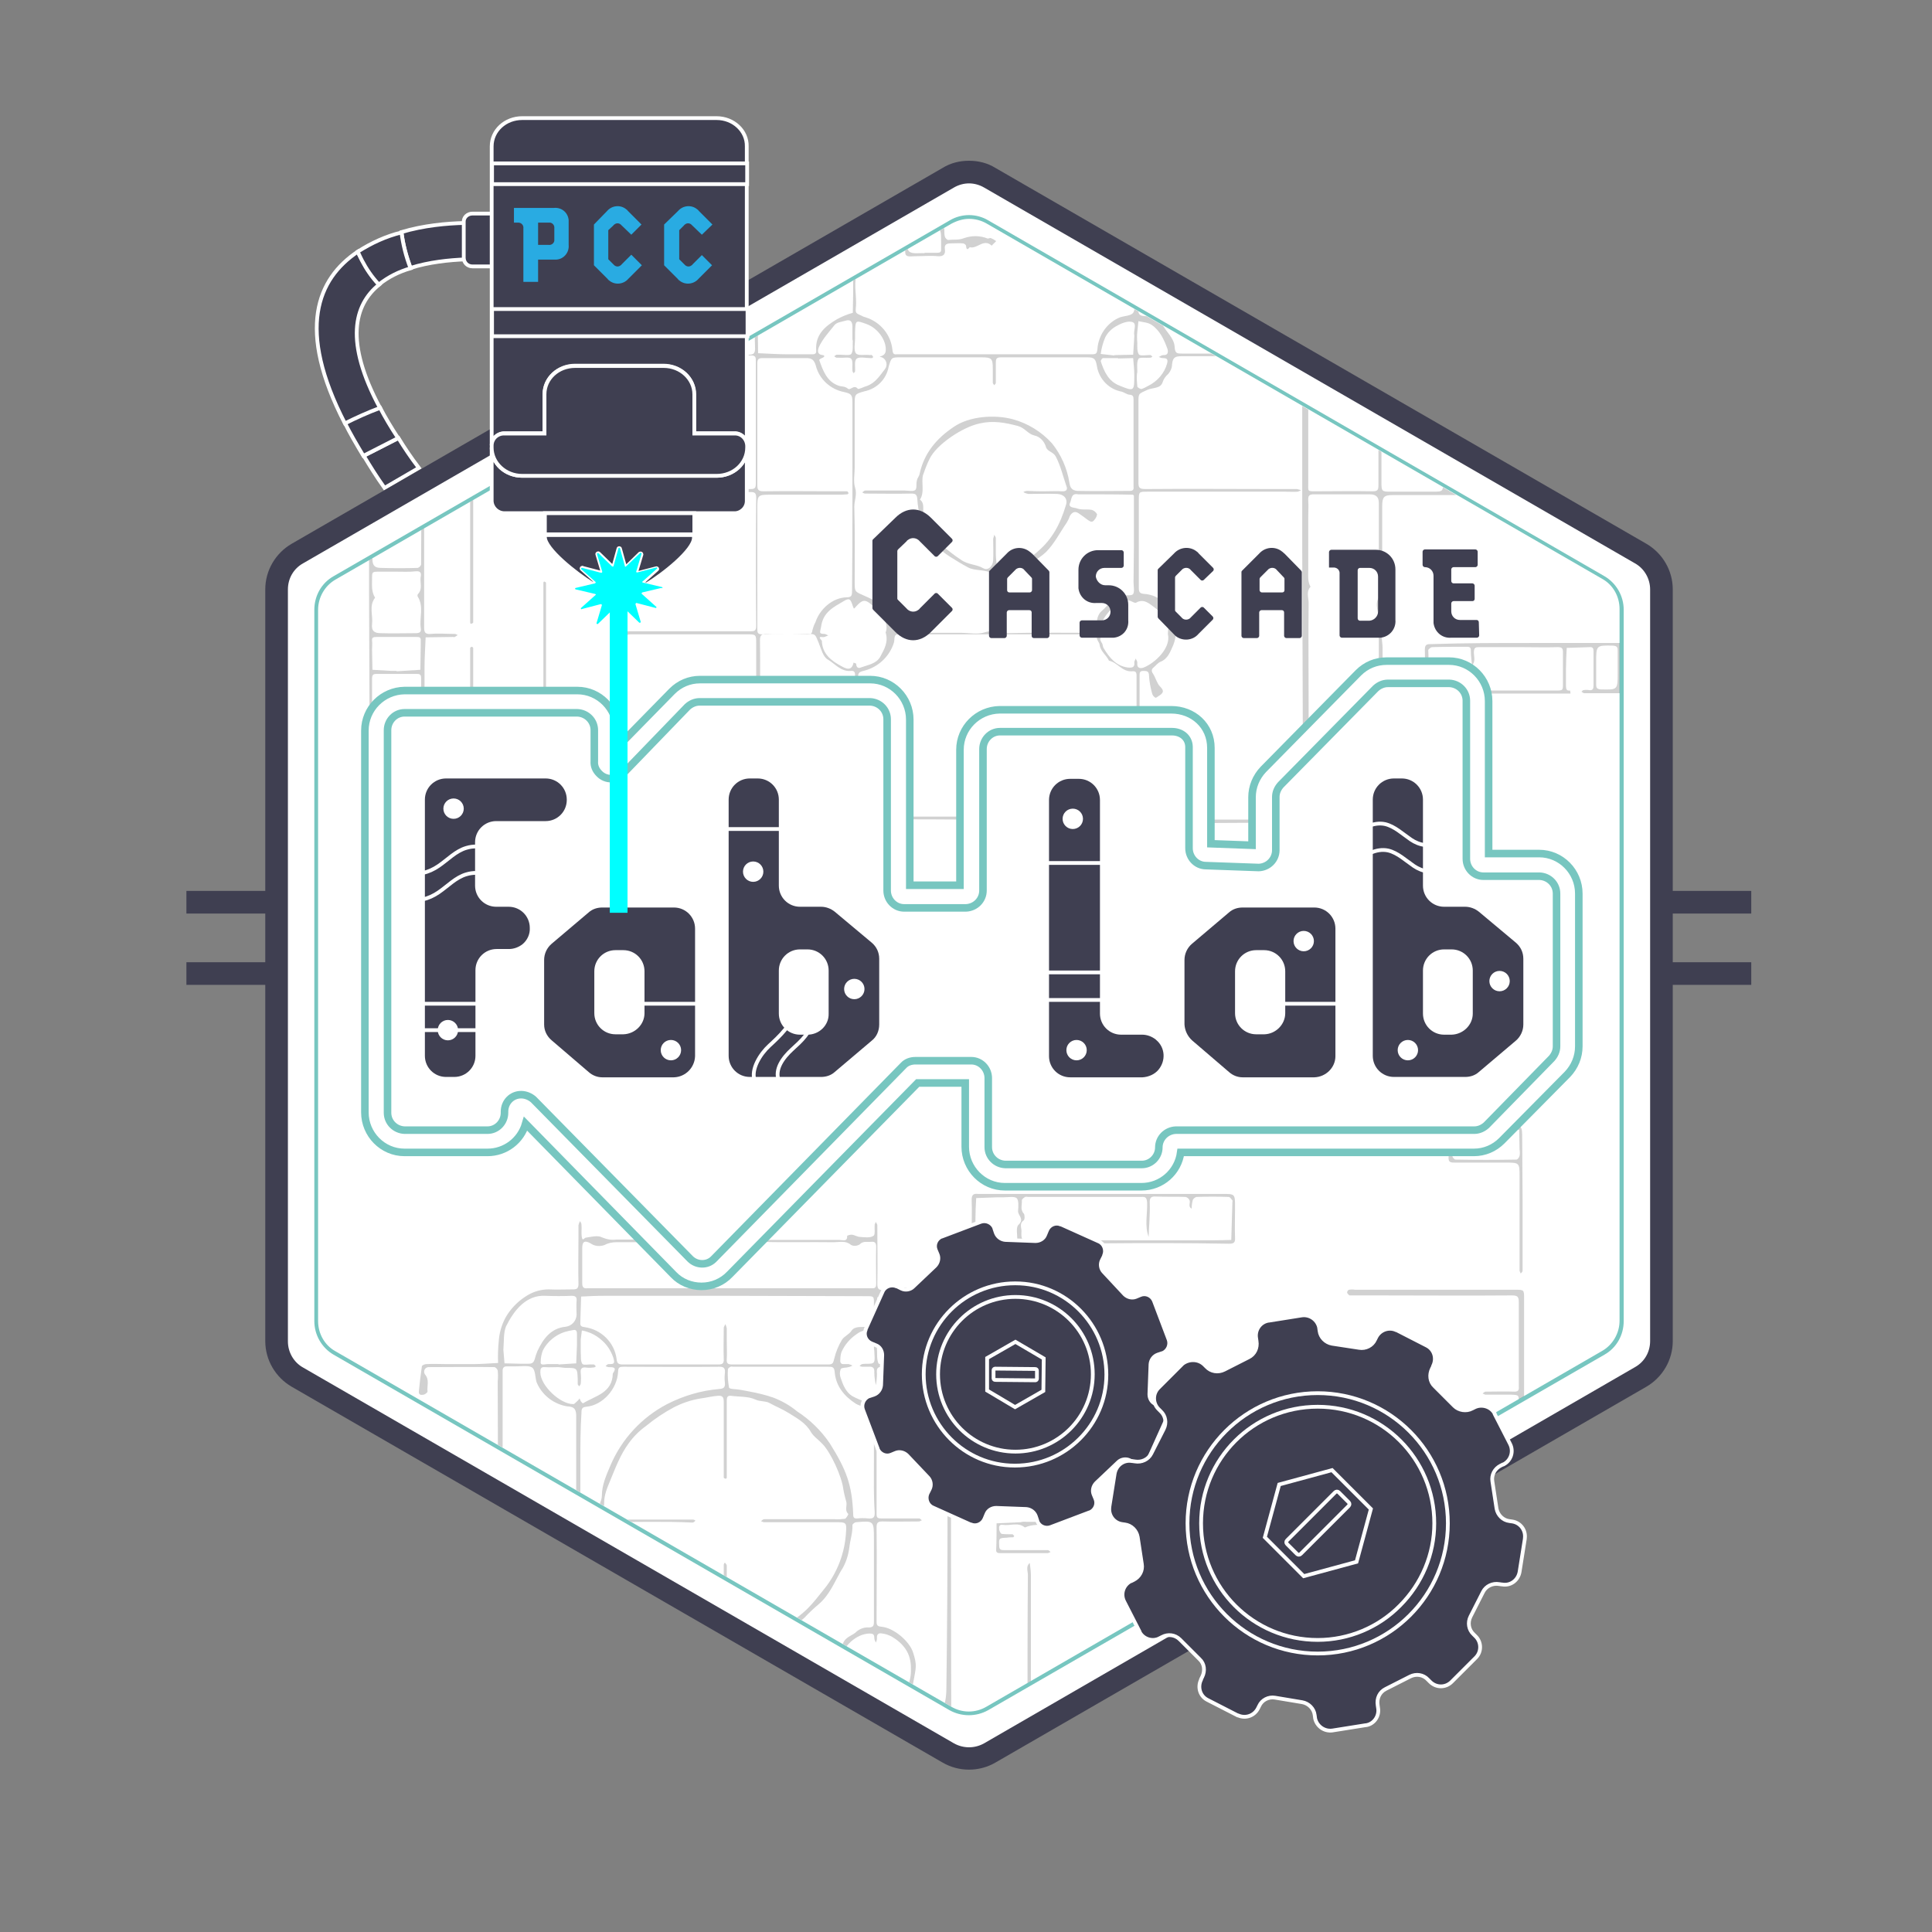 <?xml version="1.0" encoding="utf-8"?>
<!-- Generator: Adobe Illustrator 22.1.0, SVG Export Plug-In . SVG Version: 6.00 Build 0)  -->
<svg version="1.1" id="Layer_1" xmlns="http://www.w3.org/2000/svg" xmlns:xlink="http://www.w3.org/1999/xlink" x="0px" y="0px"
	 viewBox="0 0 512 512" style="enable-background:new 0 0 512 512;" xml:space="preserve">
<rect x="0" y="0" width="512" height="512" fill="#808080" stroke="none"/>
<style type="text/css">
	.st0{fill:#3F3F51;stroke:#FFFFFF;stroke-miterlimit:10;}
	.st1{fill:#FFFFFF;}
	.st2{fill:#3F3F51;}
	.st3{fill:#77C6C0;}
	.st4{fill:none;stroke:#3F3F51;stroke-width:6;stroke-miterlimit:10;}
	.st5{clip-path:url(#SVGID_2_);}
	.st6{opacity:0.18;}
	.st7{fill:none;stroke:#77C6C0;stroke-width:2;stroke-miterlimit:10;}
	.st8{fill:none;stroke:#FFFFFF;stroke-miterlimit:10;}
	.st9{fill:#00FFFF;}
	.st10{fill:#3F3F51;stroke:#3F3F51;stroke-miterlimit:10;}
	.st11{fill:#29ABE2;}
</style>
<title>Artboard 1</title>
<g id="Layer_7">
	<path class="st0" d="M101.9,129.3l9.1-5.3c-2.2-2.9-3.8-5.3-5.4-7.9l-9.2,4.7C98.1,123.6,99.7,126.2,101.9,129.3z"/>
	<path class="st0" d="M106.4,61.5c0.4,3.3,1.3,6.5,2.4,9.5c9.8-3.1,21.4-2.2,23.9-2.2v-9.5C130.6,59.3,118.2,58,106.4,61.5z"/>
	<path class="st0" d="M96.3,120.8l9.2-4.7c-1.9-2.9-3.5-5.6-4.8-8.1c-3.2,0.4-6.2,2.7-9.3,4.1C92.8,114.9,94.5,117.8,96.3,120.8z"/>
	<path class="st0" d="M94.8,66.7c-10.7,7.2-16.3,20.5-3.4,45.5c3-1.5,6.1-2.9,9.3-4.1c-9.4-17.5-6.9-27.3-0.2-32.7
		c-1.8-1.9-3.3-4-4.4-6.3C95.8,68.5,95.2,67.6,94.8,66.7z"/>
	<path class="st0" d="M94.8,66.7c0.4,0.9,0.9,1.9,1.1,2.3c1.2,2.3,2.7,4.5,4.5,6.4c2.5-2,5.3-3.4,8.4-4.3c-1.2-3.1-2-6.3-2.4-9.5
		C102.3,62.6,98.4,64.4,94.8,66.7z"/>
</g>
<g id="Layer_10">
	<path class="st1" d="M438.5,355.4V156.3c0-3.3-1.8-6.3-4.6-8L261.4,48.7c-2.9-1.6-6.4-1.6-9.3,0L79.7,148.2c-2.9,1.7-4.6,4.7-4.6,8
		v199.1c0,3.3,1.8,6.3,4.6,8L252.2,463c2.9,1.6,6.4,1.6,9.3,0l172.4-99.6C436.7,361.7,438.5,358.7,438.5,355.4z"/>
	<path class="st2" d="M256.8,48.6c1.4,0,2.8,0.4,4,1.1l172.5,99.6c2.5,1.4,4,4.1,4,6.9v199.2c0,2.9-1.5,5.5-4,6.9L260.8,462
		c-2.5,1.4-5.5,1.4-8,0L80.3,362.4c-2.5-1.4-4-4.1-4-6.9V156.2c0-2.9,1.5-5.5,4-6.9l172.5-99.6C254,49,255.4,48.6,256.8,48.6
		 M256.8,42.6c-2.5,0-4.9,0.6-7,1.9L77.3,144.1c-4.3,2.5-7,7.1-7,12.1v199.2c0,5,2.7,9.6,7,12.1l172.5,99.6c4.3,2.5,9.7,2.5,14,0
		l172.5-99.6c4.3-2.5,7-7.1,7-12.1V156.2c0-5-2.7-9.6-7-12.1L263.8,44.5C261.7,43.2,259.3,42.6,256.8,42.6z"/>
	<path class="st1" d="M256.8,454.1c-1.7,0-3.4-0.4-4.9-1.3L88.7,358.5c-3-1.8-4.9-5-4.9-8.5V161.6c0-3.5,1.9-6.7,4.9-8.5l163.2-94.2
		c3-1.7,6.8-1.7,9.8,0l163.2,94.2c3,1.8,4.9,5,4.9,8.5v188.5c0,3.5-1.9,6.7-4.9,8.5l-163.2,94.2
		C260.2,453.6,258.5,454.1,256.8,454.1z"/>
	<path class="st3" d="M256.8,58c1.6,0,3.2,0.4,4.6,1.2l163.2,94.2c2.9,1.6,4.6,4.7,4.6,8v188.6c0,3.3-1.8,6.4-4.6,8l-163.2,94.3
		c-2.9,1.7-6.4,1.7-9.3,0L88.9,358.1c-2.9-1.6-4.6-4.7-4.6-8V161.6c0-3.3,1.8-6.4,4.6-8l163.2-94.3C253.6,58.5,255.2,58,256.8,58
		 M256.8,57c-1.8,0-3.6,0.5-5.1,1.4L88.4,152.7c-3.2,1.8-5.1,5.2-5.1,8.9v188.5c0,3.7,2,7.1,5.1,8.9l163.2,94.2
		c3.2,1.8,7.1,1.8,10.3,0L425.2,359c3.2-1.8,5.1-5.2,5.1-8.9V161.6c0-3.7-2-7.1-5.1-8.9L261.9,58.4C260.4,57.5,258.6,57,256.8,57z"
		/>
	<line class="st4" x1="49.4" y1="239.1" x2="73" y2="239.1"/>
	<line class="st4" x1="49.4" y1="258" x2="73" y2="258"/>
	<line class="st4" x1="440.5" y1="239.1" x2="464.1" y2="239.1"/>
	<line class="st4" x1="440.5" y1="258" x2="464.1" y2="258"/>
</g>
<g id="Layer_6">
	<g>
		<defs>
			<polygon id="SVGID_1_" points="429.3,355.4 429.3,156.2 256.8,56.6 84.3,156.2 84.3,355.4 256.8,455 			"/>
		</defs>
		<clipPath id="SVGID_2_">
			<use xlink:href="#SVGID_1_"  style="overflow:visible;"/>
		</clipPath>
		<g class="st5">
			<g id="Q5OcFM" class="st6">
				<path d="M54.8,537V-5.5c0-1.2-0.5-2.9,0.1-3.6s2.3-0.1,3.5-0.1h401c1.1,0,2.6-0.4,3.1,0.1s0.1,2.1,0.1,3.2v543H54.8z
					 M55.6,264.3v268.1c0,3.8,0,3.8,3.8,3.8H458c1,0,1.9,0,2.8,0s1.2-0.3,1.1-1.2c0-1.1,0-2.2,0-3.3v-535c0-0.8,0-1.6,0-2.5
					c-0.1-2-0.6-2.5-2.6-2.6c-0.7,0-1.4,0-2,0c-132.3,0-264.6,0-396.9,0c-5,0-4.8,0.2-4.8,4.9C55.7,85.8,55.6,175,55.6,264.3
					L55.6,264.3z"/>
				<path d="M191.1,328.6c-0.8-2.8-0.8-2.8-4.2-2c-0.2,0-0.5-0.2-0.7-0.3c0.1-0.3,0.3-1,0.4-1c1.8-0.1,3.5,0,5.3,0h4.9
					c2,0,2,0,2.4,2.3c0.1,1,0.7,1,1.4,1h8.1c4.6,0,9.2,0,13.8,0c0.8,0,2.1,0.6,2-1.1c0.4-0.2,0.8-0.3,1.3-0.3
					c0.7,0.1,1.4,0.6,2.2,0.6c1.2,0.1,2.6,0.3,3.5-0.3c0.5-0.3,0.2-2,0.3-3c0.1-0.2,0.2-0.5,0.3-0.7c0.1,0.3,0.4,0.6,0.4,0.9
					c0,5.2,0.1,10.4,0,15.6c0,1.3,0.5,1.7,1.6,1.5c1.7-0.2,3.4,0.4,5.1-0.5c0.6-0.3,1.6,0.2,2.4,0.5c3.6,1.3,7.1,2.6,8.9,6.5
					c1,2.1,1.6,4.4,1.6,6.7c-0.1,34.4-0.1,68.9,0,103.3c0,1,0,1.9,0,2.9s0.3,1.2,1.1,1.2c5.3,0,10.5,0,15.8,0c2,0,2.8-1,2.5-3.1
					c0-0.4-0.3-0.7-0.4-1.1c-0.3-1.3-1.6-2.8,0.9-3.4c0.3-0.1,0.3-1.5,0.3-2.2c0-11.8,0-23.5,0.1-35.2c0-1.1-0.6-2.3,0.5-3.2
					c0.1,1,0.3,2.1,0.3,3.2c0,12.8,0,25.7,0,38.5c0,1,0.4,2.4-0.1,2.8c-1.3,1,0.2,1.5,0.1,2.3s-0.1,1.7,1.2,1.5c0,0.3,0,0.8,0,0.8
					c-0.7,0-1.4,0-2,0c-6.2,0-12.4,0-18.6,0c-1.2,0-1.6,0.2-1.6,1.5c0.1,4.5,0,9,0,13.5c0,1-0.3,1.2-1.3,1.4c-1.4,0.3-2.8,0.6-4.1,1
					s-2.5-0.7-3.9-0.3c-0.4,0.1-1.1-0.5-1.7-0.8c-0.1-0.1-0.2-0.4-0.3-0.6c0.2-0.1,0.5-0.3,0.7-0.2c0.5,0.2,0.8,0.6,1.3,0.8
					s0.8,0,1.2,0c1.1,0.2,0.3-3,2.4-1.3c0.7,0.6,2,0.3,3,0.5c1.4,0.2,1.8-0.2,1.8-1.7c-0.1-6.7,0-13.4-0.1-20.1
					c-0.1-0.4-0.2-0.7-0.3-1.1c-0.1,0.3-0.3,0.6-0.5,0.9c-2.7,3.9-7.1,6.3-11.8,6.4c-3,0.2-6.1-0.8-9,0.7c-1.3-1.4-3-0.7-4.6-0.7
					c-26.2,0-52.4,0-78.6,0c-4.3,0-7.5-2-10.7-5.5c-2.9-3.2-3.8-6.7-3.8-10.8c0.1-26.9,0.1-53.9,0-80.8c0.1-1,0.1-1.9,0-2.9
					c-0.1-0.4-0.6-0.9-0.9-0.9c-5.8-0.1-11.6,0-17.4,0c-0.7,0-1.2,0.6-1.2,1.2c0,0.3,0.1,0.5,0.2,0.7c1.3,1.5,0.5,3.1,0.7,4.6
					c0,0.2-0.6,0.7-1,0.8c-0.6,0.1-1.4,0.2-1.3-0.9c0.2-2.2,0.5-4.4,0.8-6.6c0-0.3,0.8-0.6,1.2-0.6c1.8-0.1,3.5,0,5.3,0
					c2.4,0,4.9,0,7.3,0c2.1,0,4.2-0.2,6.4-0.3c-0.1-2,0-4.1,0.2-6.1c0.2-2.4,1-4.8,2.3-6.8c1.4-2.1,3.2-3.8,5.4-5.1
					c1.7-1,3.6-1.5,5.5-1.5c2.2,0.1,4.3,0,6.5,0c1,0,1.4-0.3,1.4-1.4c-0.1-4.2,0-8.5,0-12.7c0-1,0-1.9,0-2.9
					c0.1-0.4,0.2-0.7,0.4-1.1c0.2,0.3,0.4,0.6,0.4,1c0.1,1.1-0.1,2.2,0.1,3.3s0.6,0.2,1,0.1c1.4-0.2,3.2-0.7,4.3-0.1
					c1.2,0.5,2.5,0.8,3.8,0.6c6.8,0,13.5,0,20.3,0c0.9-0.1,1.9,0,2.8,0.1c0.4,0.1,0.7,0.7,1.1,1.1c-0.5,0.1-1.2,0.3-1.3,0.1
					c-0.8-0.9-1.8-0.6-2.6-0.6c-6.8,0-13.5,0-20.3,0c-1,0-2.1,0.2-3,0.7c-1.2,0.5-2.7,0.4-3.8-0.4c-1.6-0.9-2.2-0.4-2.2,1.2
					c0,3.1,0,6.3,0,9.4c0,1.1,0.4,1.4,1.4,1.3c0.5,0,1.1,0,1.6,0h71.8c0.7,0,1.4,0,2,0c0.9,0.1,1.1-0.4,1.1-1.2c0-3.3-0.1-6.6,0-9.8
					c0-1.2-0.5-1.4-1.4-1.3s-2.1-0.3-3,0.7c-0.7,0.4-1.6,0.5-2.3,0.1c-1.4-1.2-3-0.7-4.6-0.7c-6.4-0.1-12.7,0.1-19.1-0.1
					c-1.8,0-2.2,0.7-2.2,2.2c0,0.1-0.4,0.2-0.7,0.3c-0.1-1.8-0.1-3.7-0.2-5.5c-1.7-0.1-3.4-0.1-5.1-0.2c-1.2-0.1-1.2,0.6-1.2,1.5
					C191.8,328,191.3,328.3,191.1,328.6z M251.1,402.4c0-15.3,0-30.6,0.1-45.9c0-1.8-0.3-3.6-1.1-5.3c-2.2-5.1-4.5-7.5-11.2-7.7
					c-2.1-0.1-4.2,0.2-6.4,0.3c0,2.3-0.1,4.6-0.1,6.9c0,0.4,0.2,0.7,0.5,0.9c0.4,0,0.7-0.1,1-0.4c0.4-0.5,0.7-1.1,0.9-1.7
					c0.6-1.3,0.9-2.7,0.9-4.1c0-0.7,1.2-1,1.7-0.6c1.5,1.4,1.5,1.7,0.3,3.4c-0.4,0.5-0.9,1-1.3,1.5c-0.8,1.3-0.8,2,0.5,2.7
					c3,1.5,5.1,4.2,5.8,7.4c0.8,3.1,0,6.4-1.9,8.9c-1.8,2.4-4.1,4.5-7.6,4.2c-0.3,0-0.9,0.6-0.9,0.9c0,9.1,0,18.3,0,27.5
					c0,0.9,0.3,1.1,1.2,1.1c3.4,0,6.8,0,10.1,0c0.2,0,0.5,0.3,0.7,0.5c-0.2,0.1-0.5,0.2-0.7,0.3c-3.2,0-6.5,0.1-9.7,0
					c-1.1,0-1.6,0.2-1.6,1.5c0.1,8.3,0,16.7,0,25c0,1,0.2,1.3,1.3,1.4c3.3,0.3,7.5,3.9,8.4,6.9c1.1,3.4,0.7,4,0.1,7.5
					c-0.5,3.2-2.3,4.8-4.7,6.2c-3,1.6-6.4,1.9-9.6,0.9c-3.9-1.4-5.6-4.3-6.9-7.8c-0.8-2.2-0.8-2-3-2.3s-4.4,1.4-6.6,0
					c-5.6,0-11.1,0-16.6,0c-1.1-0.1-2.1,0.7-2.2,1.8c0,0.1,0,0.2,0,0.4c-0.1,2.5,0,4.9,0,7.4c-0.1,0.4-0.2,0.7-0.4,1.1
					c-0.2-0.3-0.3-0.6-0.4-1c0-4.9,0-9.8,0-14.8c0-1-0.1-1.4-1.3-1.5c-4.9-0.3-9.8-1.6-14.3-3.8c-2.8-1.2-4.9-3.3-7.1-5.4
					c-1.5-1.5-3-3.1-4.3-4.8c-1.4-1.7-1.9-4.1-3.1-6c-1.4-2.3-1.3-5.2-3-7.4c-0.2-0.2-0.2-0.9,0-1.1c2-1.4-1.1-2.6-0.2-3.9
					c-0.3-0.2-0.6-0.5-1-0.5c-1.4,0-2.7,0-4.1,0c-3.2,0-6.5,0-9.7,0c-0.2,0-0.4-0.2-0.6-0.4c0.2-0.1,0.4-0.4,0.6-0.4
					c2,0,4.1,0,6.1,0c2.7,0,3-0.3,3-3c0-7.1,0-14.2,0-21.3c0-1,0-1.9,0-2.9c-0.1-1.7-0.6-2.2-2.4-2.3c-3.6-0.6-6.7-3-8.1-6.4
					c-0.4-1.3-0.3-3.3-1.2-3.9s-2.8-0.3-4.3-0.3c-0.8,0-1.6,0-2.4,0s-1.1,0.4-1.1,1.2s0,1.9,0,2.9c0,23,0,45.9,0,68.9
					c0,2.1,0.2,4.3,0.2,6.5c2.1,0,4.3,0.1,6.4,0.1c1,0,1.2-0.2,1.6-1.2c0.3-0.7,0.5-1.4,0.7-2.2c0.5-1.5,1.4-2.9,2.5-4
					c2.2-1.3,3.8-3.7,6.8-3.3c1.2,0.2,1.3-0.5,1.3-1.4c0-1.4,0-2.7,0-4.1c0-6.8,0-13.7,0-20.5c0.1-0.4,0.2-0.7,0.4-1
					c0.2,0.3,0.3,0.7,0.4,1.1c0,7.1,0,14.2,0,21.3c0,1.5-0.3,3.2,0.3,4.4c0.4,0.8,2.3,0.7,3.4,1.3c3.2,1.7,5.7,4.2,5.9,8.1
					c0.1,1.7,0.7,1.7,1.9,1.7c7.4,0,14.9,0,22.3,0c0.9,0,1.9,0,2.8,0c0.2,0,0.4,0.3,0.6,0.4c-0.2,0.1-0.4,0.4-0.7,0.4
					c-0.9,0-1.9,0-2.8,0c-6.6,0-13.2,0-19.9,0c-1.3-0.1-2.6,0-3.9,0.3c-0.4,0.2,0,2-0.3,3c-0.3,0.8-1.1,1.4-1.6,2.2
					c-2.4,4.2-6.3,5.3-10.6,5c-3.8-0.2-6.3-2.6-8.1-6c-0.3-0.5-0.6-1.1-0.8-1.7c-0.6-2.9-0.6-2.9-3.1-2.9c-6.3,0-5.9-0.6-5.8,5.9
					c0.1,5.2,2.4,8.9,6.9,11.4c2.7,1.6,5.7,2.4,8.8,2.4c25,0,50,0,75,0c1.3,0,2.7,0.6,3.8-0.7c0.2-0.1,0.5-0.2,0.8-0.1
					c2.3,1.7,4.9,0.5,7.4,0.8c2.2,0.2,5.8-1,8.3-2.4c2.5-1.2,4.5-3.3,5.5-5.9c0.8-2.1,1.2-4.3,1.2-6.5
					C251,432.4,251.1,417.4,251.1,402.4L251.1,402.4z M172.3,403.3c-3.8,0-7.6,0.1-11.4,0c-2.1-0.1-0.8,0.8-0.8,1.6
					c0,5.5,2.1,10.2,4.9,14.8c3,5,7.4,9.1,12.7,11.8c3.9,2,8.1,2.7,12.2,3.8c1.6,0.4,1.8,0,1.9-1.6c0-6.3,0-12.6,0-18.9
					c0-0.3,0.1-0.5,0.3-0.7c0.2,0.3,0.5,0.5,0.5,0.8c0,5.5,0,10.9,0,16.4c-0.1,0.8-0.1,1.6,0,2.5c0.2,0.9,0.9,2,1.9,1.5
					c1.9-0.9,4.1-0.1,5.7-0.9c5-2.2,10.1-4.3,14-8.3c1.6-1.6,2.9-3.4,4.3-5.1c3.4-4.2,5.4-9.5,5.7-14.9c0.2-2.7,0-2.7-2.8-2.7h-19
					c-0.2-0.1-0.5-0.1-0.7-0.3c0.3-0.2,0.5-0.5,0.8-0.5c6.2,0,12.4,0,18.6,0c0.9,0.1,1.9,0,2.8-0.1c0.4-0.1,1-1.3,0.9-1.3
					c-1-0.9-0.3-2.1-0.5-3.1c-0.3-1.1-0.6-2.2-0.8-3.4c-0.4-3.4-3.3-9.7-5.5-12c-1-1.1-2.4-2-3.1-3.2c-1.4-2.5-3.8-3.7-6-5.1
					c-1.6-1-3.4-1.7-5-2.6c-1.1-0.6-2.4-0.3-3.7-0.9c-1.9-0.9-4.3-0.7-6.5-1c-0.9-0.1-1.1,0.4-1.1,1.2c0,6.1,0,12.3,0,18.5
					c0,0.7,0,1.4,0,2c0,0.1-0.2,0.3-0.3,0.3c-0.2-0.1-0.5-0.2-0.5-0.3c0-0.8,0-1.6,0-2.5c0-5.9,0-11.8,0-17.6c0-1.2-0.3-1.7-1.5-1.6
					c-1.6,0.1-3,0.5-4.6,0.7c-2.5,0.4-4.9,1.2-7.2,2.4c-2.6,1.4-5,3-7.3,4.9c-1.8,1.3-3.3,2.8-4.6,4.6c-2.2,3-3.5,6.5-4.9,9.9
					c-0.8,1.9-1.6,3.8-1.6,5.9c0,0.7-0.1,1.3-0.3,1.9c-0.5,1.7,0,2.5,1.5,2.5c0.9,0.1,1.9,0,2.8,0h19.5c0.2,0,0.5,0.1,0.7,0.3
					c-0.2,0.2-0.5,0.5-0.8,0.5C179.9,403.3,176.1,403.3,172.3,403.3L172.3,403.3z M192.8,343.4c-10.9,0-21.9,0-32.8,0
					c-2,0-4,0.1-6,0.2c-0.1,2.2-0.1,4.3-0.2,6.5c0,0.1,0,0.3,0,0.4c-0.1,0.9,0.3,1.1,1.1,1.2c4.4,0.6,7.9,4,8.5,8.4
					c0.1,1.3,0.6,1.5,1.7,1.5c8.4,0,16.8,0,25.1,0c1.1,0,1.7-0.1,1.6-1.5c-0.1-2.7,0-5.5,0-8.2c0-0.3,0.3-0.6,0.4-1
					c0.2,0.3,0.3,0.7,0.4,1.1c0,1.1,0,2.2,0,3.3c0,1.6,0.1,3.3,0,4.9c-0.1,1.1,0.3,1.4,1.4,1.4c8.5,0,17,0,25.5,0
					c1.3,0,1.3-0.5,1.6-1.6c0.4-1.7,1.1-3.4,2-4.9c0.6-1,1.9-1.4,2.6-2.5c0.9-1.3,2.9-0.8,4.4-1c1-0.2,1.6-1,1.5-2
					c-0.1-1.4,0-2.7,0-4.1c0-2,0-2-1.9-2L192.8,343.4z M231.6,387.6v-11.5c0-1,0.3-2.2-0.1-2.8s-1.7-0.3-2.6-0.5
					c-0.7-0.2-1.4-0.4-2.1-0.8c-3.1-2-5.3-4.7-5.6-8.4c-0.1-1.4-0.7-1.4-1.7-1.4c-8.4,0-16.8,0-25.1,0c-0.3,0-0.6-0.1-0.8,0
					s-0.7,0.4-0.7,0.7c-0.1,1.6,0,3.2,0.3,4.8c0.1,0.5,1.9,0.4,2.9,0.6s1.8,0.3,2.7,0.5c2.1,0.4,4.2,0.9,6.2,1.6
					c2.3,0.9,4.4,2.1,6.2,3.6c3.4,2.2,6.4,5.1,8.7,8.5c4.4,7,5.9,11,6.2,18.7c0,0.8,0.1,1.3,1.1,1.2c0.9-0.1,1.9-0.1,2.8,0
					c1.3,0.1,1.9-0.1,1.8-1.7C231.5,396.4,231.6,392,231.6,387.6L231.6,387.6z M207,441.8c4.3,0,8.6,0,12.9,0c0.4,0,1.1-0.5,1.1-0.7
					c-0.2-2.3,1.6-3.7,2.4-5.6s2.6-2,3.7-3.2c0.9-0.7,2-1.1,3.1-1c1.4,0,1.4-0.7,1.4-1.7c0-7.2,0-14.5,0-21.7c0-4.9,0-4.9-4.7-4.5
					c-0.4,0-1,0.5-1,0.8c0.1,2-0.6,3.9-0.8,5.8c-0.3,2.3-1,4.5-2.3,6.4c-1.7,3-3,6.3-5.8,8.7c-1.3,1.1-2.6,2.3-3.8,3.6
					c-1.4,1.3-3,2.4-4.7,3.4c-4.4,2.5-9.4,3.9-14.5,4c-1.2,0.1-1.6,0.4-1.5,1.6c0.1,1,0.1,1.9,0,2.9c-0.1,1.1,0.4,1.3,1.4,1.3
					C198.4,441.8,202.7,441.8,207,441.8z M153.8,387.5c0,4.1,0,8.2,0,12.3c0,2.7,0,2.7,2.5,2.7s2.5,0,2.4-2.3
					c-0.1-1.4,0.8-2.5,0.8-3.8c0-2.9,1.2-5.5,2.3-8.1c3-7,8.3-12.7,15-16.2c4.3-2.2,9-3.6,13.8-4c1.3-0.1,1.6-0.5,1.5-1.7
					c-0.1-0.8-0.1-1.6,0-2.5c0.1-1.1-0.1-1.7-1.4-1.7c-8.5,0.1-17,0-25.5,0c-0.9,0-1.4,0.1-1.4,1.3c-0.2,4.6-4.1,8.9-8.4,9.3
					c-1.1,0.1-1.3,0.5-1.3,1.5C153.8,378.7,153.8,383.1,153.8,387.5L153.8,387.5z M241.4,442.3c0.1-4.3-2.1-6.8-5.1-8.6
					c-0.8-0.4-1.6-0.7-2.5-0.8c-0.9-0.2-1.5,0.1-1.4,1.3c0,0.4-0.1,0.7-0.3,1.1c-0.2-0.4-0.4-0.8-0.4-1.3c0-0.9-0.4-1.1-1.2-1.1
					c-3.5,0-7.4,3.5-7.7,7.1c-0.1,0.8,0,1.6,0,2.5s-0.5,1.4-0.3,1.9c0.8,2.7,2.6,4.9,4.9,6.5c1.5,1.1,3.4,1.7,5.3,1.6
					c3-0.4,5.7-2.1,7.4-4.6C241,446.1,241.5,444.2,241.4,442.3z M231.6,357.1c0-0.4,0-0.8,0-1.2c-0.2-1.1,0.6-2.9-0.5-3.3
					c-1.4-0.3-2.8,0-4,0.9c-1.8,1.2-3.2,2.8-4.1,4.8c-0.2,0.6-0.3,1.3-0.3,1.9c-0.1,0.7,0,1.4,1,1.3c0.4,0,0.8,0,1.2,0
					c0.3,0.1,0.7,0.2,1,0.4c-0.3,0.2-0.7,0.3-1,0.4c-0.7,0.2-1.8,0.1-2.1,0.5c-0.3,0.8-0.3,1.6,0,2.4c0.6,1.8,1.4,3.8,3.1,4.8
					c1.1,0.6,2.3,1.1,3.5,1.5c1.6,0.6,2.4,1.3,2.3-1.1c0-0.2,0.2-0.4,0.4-0.6c0.1,0.2,0.4,0.4,0.4,0.6c-0.4,2.9,1.6,1.1,2.1,0.9
					c2.6-0.7,4.8-1.9,6-4.6c1.2-2.9,1.1-6.2-0.1-9.1c-0.7-2-2.5-3.5-4.7-3.7c-1.1-0.3-2.1-0.7-3.1-1.2c-0.1,1.2-0.2,2.4-0.3,3.5
					c0,0.4,0,0.8,0,1.2c0.1,1.3-0.1,2.8,0.4,3.9c0.2,0.4,2,0.1,3,0.2c0.2,0,0.4,0.3,0.6,0.4c-0.2,0.1-0.4,0.4-0.6,0.4
					c-0.5,0.1-1.1,0.1-1.6,0c-1.4-0.2-2,0.1-1.8,1.7c0,1.1-0.1,2.1-0.3,3.1c-0.2-1.1-0.4-2.2-0.4-3.4c0.1-1.3-0.5-1.6-1.6-1.5
					c-0.5,0-1.1,0-1.6,0c-0.2,0-0.5-0.1-0.7-0.2c0.2-0.2,0.5-0.5,0.7-0.5c1-0.2,2.5,0.1,3-0.4s0.2-2.1,0.2-3.1
					C231.6,357.6,231.6,357.3,231.6,357.1L231.6,357.1z M133.4,357.7l0.3,3.6c1.3,0,2.7,0.1,4,0.1c0.8,0,1.6,0,2.4,0
					s1.3-0.2,1.6-1.2c0.2-0.7,0.4-1.4,0.7-2.1c1.5-3.2,3.5-6.1,7.5-6.5c1.6-0.2,2.8-1.5,2.9-3.1c0-1.2-0.1-2.5,0-3.7
					c0.1-1-0.2-1.4-1.3-1.4c-2.3,0.1-4.6,0.1-6.9,0c-5.2-0.3-8.4,3.9-10.5,8.1C133.4,353.3,133.6,355.1,133.4,357.7L133.4,357.7z
					 M148,362.3c-1.2,0-2.4,0.1-3.6,0s-1.2,0.6-1.2,1.5c0.1,3.4,5.2,8.3,8.7,8.3c0.4,0,0.7-0.5,1.1-0.8c0.2-0.2,0.4-0.4,0.6-0.7
					c0.1,0.2,0.2,0.5,0.3,0.7c0.1,0.2,0.5,0.6,0.6,0.6c3.2-2,7.8-2.7,7.9-7.9c1.2-1.7,0.1-1.7-1.2-1.7c-0.2-0.1-0.5-0.1-0.7-0.3
					c0.2-0.2,0.5-0.5,0.8-0.5c1.3,0,1.8,0,1.2-1.8c-0.6-1.7-1.6-3.3-3-4.5c-0.9-0.8-1.8-1.4-2.9-1.9c-0.8-0.3-1.6-0.6-2.4-0.7
					c-0.1,0.8-0.2,1.6-0.3,2.4c0,1.1,0,2.2,0,3.3c0.1,1.1-0.1,2.3,0.4,3.1c0.3,0.5,1.7,0.1,2.7,0.2c0.1,0,0.3,0,0.4,0
					c0.2,0.1,0.4,0.3,0.5,0.5c-0.2,0.2-0.4,0.3-0.7,0.3c-0.7,0.1-1.3,0.1-2,0c-1.1-0.1-1.4,0.4-1.3,1.4c0.1,1,0.1,1.9,0,2.9
					c0,0.2-0.2,0.4-0.4,0.7c-0.1-0.2-0.4-0.4-0.4-0.6c0-0.4,0-0.8,0-1.2c-0.1-3.1-0.1-3.1-3.3-3.1L148,362.3z M152.9,441.8
					c2.3,0,4.6,0.1,6.8,0c1,0,2.5,0.6,2.8-0.5c0.2-1.1-0.2-2.3-0.9-3.2c-1.4-1.6-2.9-3.1-4.6-4.4c-0.9-0.7-2.1-1.8-3.4-0.4
					c-0.1,0.1-0.4,0.1-0.6,0c-1.6-1-3.6-0.8-5.1,0.4c-1.5,1.3-2.8,2.7-3.9,4.3c-0.5,0.8-0.7,1.6-0.8,2.5c-0.2,0.9,0.1,1.5,1.2,1.4
					C147.3,441.8,150.1,441.8,152.9,441.8L152.9,441.8z M147.5,442.6c-1.2,0-2.4-0.1-3.6,0.1c-0.4,0.2-0.6,0.6-0.7,1.1
					c0.4,1.3,0.9,2.6,1.6,3.8c2.3,3.8,8.6,6.5,13.1,2.7c0.1-0.1,3.9-3.9,3.9-4c0.2-1.1,0.5-2.2,0.7-3.3c-0.9-0.1-1.8-0.2-2.7-0.3
					c-0.8,0-1.6,0-2.4,0c-1.2,0-2.6-0.2-3.5,0.4c-0.5,0.3-0.2,2-0.3,3.1c0,0.2-0.2,0.4-0.4,0.6c-0.2-0.2-0.3-0.4-0.4-0.6
					c-0.7-3.5-0.7-3.5-4.2-3.5L147.5,442.6z M148,361.5v0.1l4.7-0.3c0.1-1.6,0.1-3.2,0.2-4.8c0-1,0-1.9,0-2.9s-0.3-1.3-1.1-1.1
					c-0.7,0.1-1.5,0.3-2.2,0.5c-2.4,0.8-4.5,2.5-5.7,4.8c-0.4,1-0.6,2-0.6,3.1c-0.2,1.2,1.4,0.5,2.3,0.6
					C146.4,361.5,147.2,361.5,148,361.5L148,361.5z"/>
				<path d="M158.6,127.7c0.8-1.8,2.3-0.6,3.5-0.8c0.9-0.2,1.4-0.2,1.4-1.4c-0.1-7.5,0-15,0-22.5c0-0.8,0.2-1.7-1.1-1.6
					c-0.1,0-0.6-0.8-0.5-0.9c1.1-1.4,0.6-3.1,0.8-4.6c0-1.1,0.9-1.9,2-1.9c0,0,0.1,0,0.1,0c2.2,0,4.3,0,6.5,0c9.1,0,18.1,0,27.2,0
					c1.2,0,1.6-0.4,1.6-1.6c-0.1-2.9-0.1-5.7,0-8.6c0.1-5,2.6-8.6,6.7-11.2c1.7-1.1,3.4-2,5.4-1.6c0.8,0.1,1.5,0.2,2.3,0.3
					c-0.6,1.1-1.6,0.5-2.4,0.5c-3,0.2-5.1,2.2-7.2,3.9c-1.1,0.8-1.7,2.3-2.5,3.4c-0.7,2.1-1.2,4.2-1.6,6.3c0,2.7,0.1,5.4,0.1,8.2
					c2.7,0.1,5.3,0.3,8,0.3c2,0,4.1,0,6.1,0c0.7,0,1.4,0,1.3-1c-0.3-4.2,2.3-6.4,5.5-8.3c1.3-0.7,2.7-1.3,4.2-1.7
					c0-1.8,0.1-3.5,0.1-5.3c0-10,0-20,0-29.9c0-1.2-0.2-2.6,1.8-2.2c2.7-1.9,5.5-0.4,8.2,0c0.2,0,0.3,0.3,0.4,0.5
					c0,0-0.2,0.2-0.3,0.3c-1.6,0.4-3.3,0.6-4.9,0.8c-0.8,0-1.6-0.7-2.5-0.7c-2-0.2-2,0-2,1.5c0.1,4.4,0,8.8,0,13.1
					c0,2,0.1,1.8,2.3,1.8c1.8,0,3.7-0.8,5.4,0.7c0.5,0.4,1.6,0.1,2.4,0.1c2.3,0,2.6-0.2,2.9-2.7c0.1-1,0.2-1.5,1.3-1.4
					c1.9,0.1,3.8,0,5.7,0c1.1,0,2.5-0.4,3.1,0.2s0.2,2,0.5,3c0.1,0.4,0.6,0.9,0.9,0.9c1.4-0.2,2.7,0.1,4.2-0.5
					c2-0.7,4.2-0.7,6.2,0.1c0.2,0.1,0.6-0.2,0.9-0.1c0.5,0.2,1,0.5,1.4,0.8c-0.4,0.4-1.2,1.2-1.2,1.2c-2.1-2-3.9,1-5.8,0.4
					c-0.8,1-0.9,0.4-1-0.4c0-0.2-0.5-0.6-0.8-0.6c-1.1-0.1-2.2,0-3.2,0s-1.8,0.2-1.6,1.5s-0.3,2-1.8,1.9c-2-0.2-4.1,0-6.1,0
					c-0.8,0-1.8,0.2-2.3-0.2s-0.2-1.5-0.4-2.2c-0.1-0.4-0.6-0.9-0.9-0.8c-2.1,0.2-4.2-0.5-6.2,0.7c-1.2,0.7-2.4-0.5-3.7-0.8
					c-1.8-0.3-2.2,0-2.1,1.8c0.1,1.4-0.7,3,0.6,4.2c0.2,0.2,0.2,0.5,0.1,0.7c-1.8,3.3-0.4,6.9-0.8,10.3c-0.1,1.4,0,1.4,1.6,2.1
					c0.3,0.2,0.7,0.3,1,0.4c3.9,1.2,6.7,4.6,7.1,8.6c0.1,0.8,0.2,1.3,1.1,1.2c0.5,0,1.1,0,1.6,0h49.5c2,0,2,0,2.2-2.1
					c0.5-3.4,2.7-6.4,5.9-7.7c1.2-0.4,2.9-0.4,3.5-1.2s0.3-2.6,0.3-3.9c0-1.9,0.1-3.8,0-5.7c-0.2-0.7-0.5-1.4-1-2
					c-0.4-0.4-0.8-0.7-1.2-0.9c0.5,0,1-0.1,1.5-0.2c0.4-0.3,0.6-0.7,0.7-1.2c0-7.1,0-14.2,0.1-21.3c0-1.2-0.5-1.4-1.4-1.3
					c-0.6,0.1-1.2,0.3-1.9,0.4c-1,0.2-2,0.2-3,0.2c-0.6-0.1-1.2-0.7-1.7-1.1c0.5-0.5,1-1,1.5-1.5c0.6-0.7,0.8,0,1.2,0.2
					c1,0.5,2.3-0.3,3.4,0.8c0.5,0.5,2.3,0,2.5,0.4c0.5,0.8,0.3,2.1,0.3,3.1c0,5.6,0,11.2,0,16.8c0,1.7-0.6,3.4,0.7,4.9
					c-1.4,1.5-0.5,3.4-0.7,5s0,3.6,0,5.3c0,2.5,0.1,2.9,2.6,2.9c1.7,0,2.1,2.1,3.7,1.9c1,2.2,3.3,3.8,3.4,6.3
					c0.1,1.7,0.7,1.7,1.9,1.7c3.1,0,6.2,0,9.3,0c0.3,0,0.6,0.3,1,0.4c-0.3,0.2-0.7,0.3-1.1,0.3c-3.1,0-6.2,0-9.3,0
					c-1.8,0-2.3,0.4-2.5,2.2c0,0.9-0.4,1.8-1,2.5c-0.7,0.6-1.2,1.3-1.5,2.2c-0.5,1.7-2.6,1.4-4,2c-2.3,1.1-2.4,0.8-2.4,3.2
					c0,7.1,0,14.2,0,21.3c0,1.4,0.2,1.8,1.8,1.8c11.5-0.1,23,0,34.5,0c1.9,0,3.8,0,5.7,0c0.4,0.1,0.7,0.2,1.1,0.3
					c-0.3,0.2-0.6,0.3-0.9,0.4c-1.1,0.1-2.2,0-3.2,0h-36.6c-2.3,0-2.3,0-2.3,2.4c0,7.6,0,15.3,0,23c0,1.1,0.1,1.6,1.5,1.7
					c3,0.2,5.6,2,6.8,4.7c1.4,3,2.1,5.7,0.8,8.9c-0.8,1.8-1.4,3.6-3.4,4.4c-0.7,0.3-1.2,1-1.8,1.5s-0.6,1-0.1,1.7
					c0.7,1.1,1,2.5,1.8,3.3c1,1,1.1,1.6-0.1,2.4c-0.4,0.2-0.9,0.7-1.1,0.6c-0.5-0.3-0.8-0.7-0.9-1.2c-0.4-1.5-0.7-3-0.8-4.6
					c0-1.2-0.5-1.3-1.5-1.3s-1,0.5-1,1.3c0,3.7,0,7.4,0,11.1c0,0.2-0.2,0.5-0.3,0.7c-0.2-0.3-0.5-0.5-0.5-0.8c0-3.7,0-7.4,0-11.1
					c0-0.9-0.3-1.2-1.2-1.1c-2.6,0.2-3.9-2.4-6.1-2.8c-0.7-1.5-2.3-2.5-2.5-4.3c-0.1-0.6-0.7-1.1-0.7-1.7c-0.1-1-0.6-1-1.3-1
					c-1.8,0-3.5,0-5.3,0h-44.2c-0.8,0-1.8-0.2-2.4,0.1s-0.4,1.4-0.6,2.1c-1.2,3.8-4.3,6.6-8.1,7.5c-1.3,0.3-1.4,0.7-1.4,1.8
					c0,3.4,0,6.8,0,10.2c-0.1,0.4-0.2,0.7-0.3,1.1c-0.2-0.4-0.4-0.8-0.5-1.3c0-3.6,0-7.1,0-10.7c0-0.9-0.3-1.2-1.2-1.1
					c-2.6,0.2-4.1-1.9-6-3c-1.3-0.7-1.8-2.9-2.5-4.6c-0.9-2.2-0.8-2.2-3-2.2c-3.6,0-7.3,0.1-10.9,0c-1.2,0-1.6,0.4-1.6,1.6
					c0.1,6.8,0,13.7,0,20.5c0,3.6-0.1,7.1,0,10.7c0.1,2.5,0.4,5,0.8,7.4c0.1,0.8,1.1,1.4,1.6,2.2c2.7,4.2,5.9,6,10.5,6h47
					c0.9,0,1.9,0,2.8,0c0.2,0,0.5,0.7,0.4,1s-0.7,0.7-0.8,0.6c-2.2-1.5-4.7-0.7-7-0.8c-13.2-0.1-26.5-0.1-39.7,0
					c-1.2,0-2.5-0.4-3.9,0.5c-0.7,0.5-2.4-0.3-3.5-0.7s-2.1-1.3-3.4-1.5c-0.6-0.1-1-1.3-1.6-1.9c-1-1-2.1-1.8-3.1-2.8
					c-0.1,1.3-0.2,2.7-0.2,4c0,0.5,0.1,1,0.4,1.4c0.5,0.5,1.6-0.6,1.8,0.6c0,0.2-1.2,0.4-1.6,0.9c-0.4,0.5-0.6,1.1-0.6,1.8
					c0,6.7,0,13.4-0.1,20.1c0,1.2,0.5,1.4,1.4,1.3c1.2-0.1,2.3-0.2,3.5-0.4c1.1-0.3,2.2-1.1,2.6,0.9c0,0.2,1.2,0.3,1.8,0.4
					c4.7,0,9.5,0,14.2,0c0.3,0,0.5,0.3,0.8,0.5c-0.2,0.1-0.5,0.3-0.7,0.3c-4.2,0-8.4-0.1-12.6,0c-1.4,0-2.9-0.6-4.2,0.7
					c-0.4,0.4-1.7-0.1-2.6-0.2c-0.5-0.1-0.9-0.4-1.4-0.5c-1.1-0.2-2.9,0.1-3.4-0.5s-0.2-2.3-0.2-3.6v-67.9c0-2.5,0-2.5-2.6-2.5
					c-10.3,0-20.6,0-30.8,0c-0.7,0-2,0.8-2.3-0.8c11.3,0,22.7,0,34,0c1.1,0,1.7,0,1.7-1.4c-0.1-11.3-0.1-22.7,0-34
					c0-1.4-0.5-1.5-1.6-1.5c-6.6,0-13.2,0-19.9,0c-1.4,0.2-2.7-0.9-2.8-2.3c0,0,0-0.1,0-0.1c-0.1-1.8-0.1-3.5,0-5.3
					c0-0.4,0.7-0.8,1-1.2c0.2,0.4,0.4,0.7,0.6,1.1c1.4,1.7,1,3.3,0,5.1c-0.4,0.5-0.2,1.3,0.3,1.7c0.2,0.2,0.5,0.2,0.8,0.2
					c6.8,0,13.5,0,20.2,0c1.2,0,1.3-0.5,1.3-1.5c0-5.5,0-10.9,0-16.4s0-10.7,0-16c0-0.9,0-1.5-1.2-1.5c-6.4,0.1-12.7,0-19,0
					c-1.9,0-2.6,0.8-2.4,2.7c0,0.4,0,0.9,0.2,1.1c1.9,1.7-0.9,3.2-0.2,4.8c-0.3,0-0.7,0.1-0.8-0.1c-0.4-0.3-0.6-0.8-0.7-1.3
					c-0.1-1.6-0.1-3.3,0-4.9c0.2-2.1,0.2-2.3-1.4-2.3c-3-0.1-5.9,0-8.9,0c-0.9,0-1.3,0.3-1.1,1.2c0.2,1-0.4,2.1,0.5,3.1
					c0.4,0.4,0.5,1.6,0.3,1.8c-1.3,1.1-0.7,2.6-0.7,3.8c-0.1,6.3,0,12.6,0,18.8c0,1-0.4,2.4,0.1,2.7c0.7,0.6,2,0.4,3,0.5
					c0.3,0,0.5,0.1,0.7,0.2c0.2,0.2,0.2,0.4,0.2,0.7c-0.1,0.2-0.4,0.4-0.6,0.5c-0.7-0.9-1.7-0.5-2.6-0.5
					C162.9,127.7,160.8,127.7,158.6,127.7z M300.5,144.5c0-4.4,0-8.8,0-13.1c0-0.1-0.1-0.2-0.3-0.3c-4.4-0.1-8.9-0.1-13.3-0.1
					c-0.4,0-0.8,0-1.2,0c-1.9-0.4-1.7,1.4-2.1,2.2c-0.7,1.4,1.2,1.3,1.7,1.5c1.2,0.5,2.6,0.2,3.9,0.4c0.6,0.1,1.2,0.6,1.5,1.1
					c0.1,0.4-0.3,1.2-0.7,1.6c-0.5,0.7-1,0.5-1.7,0c-0.8-0.6-1.6-1.2-2.5-1.8c-0.9-0.6-1.7-0.3-2.3,0.8c-0.2,0.6-0.5,1.2-0.8,1.7
					c-1.8,2.6-3.3,5.6-5.5,7.8c-2.3,2.1-5.2,3.7-8.2,4.5c-1.9,0.5-3.9,0.3-5.7,1.3c-2.1-1.3-4.7-0.7-6.7-1.7
					c-1.7-0.9-3.3-1.9-4.9-2.9c-5.6-3.6-8.2-8.8-8.6-15.2c-0.1-1.4-0.6-1.5-1.7-1.5c-4,0.1-8.1,0-12.2,0c-0.2,0-0.5-0.2-0.7-0.3
					c0.3-0.2,0.5-0.5,0.8-0.5c3.5,0,7,0,10.5,0c0.9,0,2.1,0.3,2.7-0.1s0.2-1.7,0.5-2.6c0.1-0.6,0.6-1.1,0.7-1.7
					c1.2-5.6,4.6-9.5,9.1-12.5c4.1-2.8,10.7-3.3,15.6-2c4,1.1,7.6,3.3,10.4,6.4c2.4,3,4,6.6,4.6,10.4c0.2,1.5,0.8,2.1,2.2,2.2
					c4.6,0.1,9.2,0,13.8,0c0.9,0,1.1-0.4,1-1.2c0-7.7,0-15.3,0-23c0-0.8-0.1-1.2-1-1.3c-0.7,0-1.4-0.6-2.1-0.8
					c-3.4-0.6-6-3.3-6.6-6.7c-0.3-1.9-0.7-2.4-2.4-2.4c-7.7,0-15.4,0-23.1,0c-1.2,0-1.3,0.5-1.3,1.5c0,1.8,0,3.6,0,5.3
					c0,0.2-0.3,0.4-0.4,0.6c-0.1-0.2-0.4-0.4-0.4-0.7c0-1.2,0-2.5,0-3.7c0-2.7-0.3-3-3-3c-7.2,0-14.3,0-21.5,0c-2.3,0-2.4,0-3.1,2.5
					c-0.6,3.3-3.1,5.8-6.4,6.5c-2.6,0.7-2.6,0.8-2.6,3.4c0,1.9,0,3.8,0,5.7v11.1c0,1.8-0.4,3.7,0.1,5.3c0.6,1.9-0.2,3.4-0.2,5.1
					c0.2,6.7,0.1,13.4,0.1,20.1c0,2.5,0.1,2.4,2.6,3.5c2.7,1.2,5.4,2.4,6.4,5.6c1.3,4.2,1.4,4.2,5.6,4.2h13.4c2.2,0,4.5,0.5,6.4-0.1
					c2.3-0.8,4.2,0.3,6.3,0.2c6.9-0.2,13.8-0.1,20.7-0.1c2.3,0,2.8-0.4,2.8-2.8c0-1.2,0.5-2.4,1.4-3.1c0.8-0.7,1.5-1.6,2.3-2.3
					c0.9-0.7,1.9-1.2,3-1.6c1-0.3,2.5,0.1,2.9-0.5s0.1-2.1,0.1-3.2L300.5,144.5z M225.9,131.5v-9c0-5.3,0-10.7,0-16
					c0-1.9-0.4-2.2-2.2-2.6c-3.6-0.7-6.6-3.4-7.5-7c-0.4-1.4-1-2-2.4-2c-3.9,0-7.8,0-11.7,0c-1.1,0-1.4,0.3-1.4,1.4
					c0,10.8,0,21.6,0,32.3c0,1.2,0.3,1.6,1.6,1.6c6.6-0.1,13.2,0,19.8,0c0.8,0,1.6,0,2.4,0c0.1,0,0.3,0.3,0.4,0.5
					c0,0-0.2,0.2-0.3,0.3c-0.5,0-1.1,0.1-1.6,0.1c-6.4,0-12.7,0-19,0c-3.2,0-3.3,0.2-3.3,3.5c0,7,0,13.9,0,20.9c0,3.7,0,7.4,0,11.1
					c0,0.9,0,1.5,1.2,1.5c4-0.1,8.1-0.1,12.1,0c0.8,0,1.2-0.1,1.3-1.1c0.2-0.7,0.4-1.4,0.8-2.1c1.2-3.6,4.6-6.5,8.2-6.6
					c1.3,0,1.5-0.4,1.5-1.6C225.9,148.1,225.9,139.8,225.9,131.5L225.9,131.5z M276.9,130.2c1.5,0,3-0.1,4.5,0
					c1.2,0.1,1.6-0.5,1.2-1.4c-0.9-2.6-1.5-5.3-2.8-7.8c-0.7-1.3-2.2-1.3-2.6-2.5c-0.4-1.5-1.6-2.8-3.1-3.1c-1.7-0.4-2.5-2-4.3-2.5
					c-3.4-0.9-6.6-1.5-10.1-0.7c-4.5,0.9-11.6,5.6-13.4,9.5c-0.7,1.4-1.2,2.8-1.7,4.2c-0.5,2.1,0.5,4.5-0.8,6.5
					c1.6,1.2,0.3,3.2,1.3,4.8c1.5,2.5,2.4,5.5,4.6,7.4c1.6,1.3,3.2,2.6,4.9,3.7c1.9,1.4,4.1,1.2,6,2.3c1.2,0.7,2.5-0.5,2.6-2.1
					c0.1-1.9,0-3.8,0-5.7c0.1-0.4,0.2-0.7,0.3-1.1c0.1,0.3,0.4,0.6,0.4,0.9c0,1.4,0,2.7,0,4.1s0.2,2.6,0.4,3.9
					c1.1-0.3,2.2-0.6,3.3-0.8c2.9-0.5,5.6-1.9,7.7-3.9c3.4-3,5.6-6.7,7.2-12.1c0.5-1.6-0.5-2.8-2.3-2.9c-2.6-0.1-5.1,0-7.7,0
					c-0.4-0.1-0.9-0.2-1.3-0.5c0.3-0.2,0.7-0.3,1.1-0.3C274,130.2,275.5,130.2,276.9,130.2L276.9,130.2z M309.5,168
					c0-0.9,0.3-2.1-0.1-2.8c-0.8-1.6-1.9-3.1-3.4-4.2c-1.3-0.9-2.8-2.5-4.9-1.3c-0.3,0.2-0.9-0.2-1.4-0.4c-0.4-0.2-0.9-0.3-1.4-0.2
					c-3.1,1.2-5.6,3.7-6.7,6.8c-0.2,0.5-0.2,1.1,0.1,1.6c0.2,0.3,0.9,0.3,1.4,0.4c0.3,0.1,0.6,0.3,0.9,0.5c-0.3,0.2-0.7,0.3-1.1,0.3
					c-1.4,0-1.7,0.4-0.9,1.7c0.3,0.4,0.2,1,0.5,1.4c1.5,2.5,3.3,4.7,6.4,5.1c1.1,0.1,1.9,0,1.7-1.4c0-0.3,0.3-0.7,0.4-1
					c0.1,0.4,0.4,0.7,0.4,1.1c-0.2,1.6,0.9,1.6,1.7,1.3C306.1,175.7,310.4,171.7,309.5,168z M234.7,167.6c0.7-1.8-0.2-3.3-1.1-4.6
					c-0.8-1.1-1.8-2.1-2.8-2.9c-1.6-1.3-2.3-1.2-4,0.7c-0.1,0.2-0.3,0.3-0.5,0.5c-0.1-0.2-0.2-0.4-0.3-0.7c-0.6-1.9-0.9-2.2-2.4-1.3
					c-2.7,1.6-5.5,2.9-6,6.8c-0.2,1.3-0.8,1.9,0.9,1.9c0.3,0,0.7,0.3,1,0.4l-1,0.4c-0.5,0.2-2.1-0.5-0.7,1c0.1,3.5,2.5,5.3,5.1,6.7
					c1.1,0.6,2.8,1.6,3.3-0.9c0.2,0.1,0.7,0.2,0.7,0.3c0,1,0.6,1.3,1.2,1c1.9-0.7,4.2-1,5.2-2.9S235.5,170.2,234.7,167.6
					L234.7,167.6z M225.9,89.5c0-1,0-1.9,0-2.9c0-1.5-0.6-2-1.9-1.6c-1,0.3-2.2,0.4-2.8,1.1c-1.5,1.9-3.2,3.7-4.2,5.9
					c-0.2,0.6-0.7,1.9,1,2.1c0.8,0.1,0.4,0.6-0.2,0.8c-0.3,0.1-0.7,0.4-0.7,0.5c1,2.8,2,5.7,5.1,6.8c0.8,0.3,1.7,0.1,2.5,0.8
					c0.6,0.6,1.6-1.2,2.6,0c0.2,0.3,1.6-0.5,2.4-0.7c2.3-0.8,3.5-2.8,4.9-4.6c0.6-0.9,0.4-2.1-0.5-2.8c-0.3-0.2-0.7-0.3-1-0.4
					c0.4-0.1,0.7-0.2,1-0.4c0.3-0.2,0.5-0.5,0.6-0.9c0.4-2.8-2-6.2-5-7.3s-3-1.1-3.1,2.2v1.6c0,1.3-0.4,3.1,0.2,3.9s2.5,0.3,3.8,0.5
					c0.1,0,0.3-0.1,0.4,0c0.2,0.1,0.3,0.3,0.4,0.5c0,0.1-0.2,0.2-0.3,0.3c-0.1,0-0.3,0-0.4,0c-1.2,0-2.8-0.4-3.6,0.1
					s-0.4,2.2-0.5,3.4c0,0.2-0.3,0.4-0.4,0.5c-0.1-0.2-0.3-0.4-0.3-0.7c-0.1-1.1,0.2-2.5-0.3-3.1s-2-0.2-3.1-0.3c-0.3,0-0.5,0-0.8,0
					c-0.2-0.1-0.5-0.2-0.6-0.4c0.2-0.2,0.4-0.3,0.6-0.4c0.3,0,0.5,0,0.8,0c1.1,0,2.7,0.3,3.1-0.2c0.6-0.9,0.3-2.3,0.4-3.5
					C225.9,90.1,225.9,89.8,225.9,89.5L225.9,89.5z M301.3,99.1c-0.1,1.1,0,2.2,0.1,3.3c0,0.3,0.8,0.7,1.1,0.7
					c0.6-0.2,1.2-0.5,1.7-0.8c2.5-1.2,4.4-3.4,5.1-6c0.3-1.1-0.1-1.4-1.1-1.4c-0.4,0-0.7-0.1-1.1-0.3c0.4-0.2,0.8-0.5,1.2-0.5
					c1.3,0.1,1.3-0.9,1.1-1.6c-0.9-2.5-2-4.9-4.2-6.4c-1-0.7-2.4-0.7-3.5-1c-0.1,0.9-0.2,1.8-0.3,2.8c-0.1,1-0.1,1.9,0,2.9
					c0,1.1-0.1,2.3,0.4,3.1c0.3,0.5,1.8,0.2,2.7,0.2c0.1,0,0.3,0,0.4,0c0.2,0.1,0.4,0.3,0.5,0.4c-0.2,0.2-0.4,0.3-0.7,0.3
					c-1,0.1-2.7-0.2-3,0.3c-0.5,0.9-0.3,2.3-0.3,3.5L301.3,99.1z M295.9,94.1L295.9,94.1l4.4-0.1l0.3-4.8c0-0.1,0-0.3,0-0.4
					c-0.3-1.2,0.9-3.2-0.7-3.5c-1.2-0.3-3,0.5-4.2,1.2c-1.2,0.7-2.2,1.7-2.8,2.9c-0.6,1.4-1,2.9-1.2,4.4l3.5,0.4
					C295.3,94.1,295.6,94.1,295.9,94.1L295.9,94.1z M245,67.1V67c1.1,0,2.1,0,3.2,0c0.8,0,1.3-0.1,1.2-1c0-0.7,0-1.4,0-2
					c0-3.5,0-3.5-3.2-3.5c-1.2,0-2.4,0-3.6,0c-2,0-2,0-2,1.8c0,1.5-0.5,3.5,0.3,4.3S243.5,67,245,67.1z M296.3,95v-0.1
					c-1.3,0-2.7,0-4,0c-0.2,0-0.6,0.6-0.6,0.8c0.9,2.8,2.1,5.4,5,6.5c3.9,1.6,3.9,1.5,3.9-2.9c0-1.5-0.2-2.9-0.3-4.4L296.3,95z"/>
				<path d="M345.1,144V75.1c0-1.1-0.1-2.2,0-3.3s1-0.6,1.6-0.7s0.8,0.1,0.4,0.9c-0.3,0.9-0.5,1.8-0.4,2.7c0,17.8,0,35.5,0,53.3
					c0,2.3-0.3,2.2,2.1,2.2c5,0,10-0.1,15,0c1.3,0,1.5-0.4,1.5-1.6c0-18.2,0-36.4,0-54.5c0-0.4,0-0.8,0-1.2
					c-0.1-0.6-0.5-1.1-0.4-1.6c0-0.3,0.8-0.4,1.3-0.6c0.2-0.1,0.5-0.2,0.5-0.1c0.1,0.2,0.3,0.6,0.2,0.7c-1.1,1.1-0.8,2.5-0.8,3.8
					c0,17.3,0,34.7,0,52.1v0.4c0,2.6,0,2.7,2.5,2.7h11c2.9,0,2.9,0,2.8-3.1c0-0.8-0.5-1.6-0.5-2.4c0-0.5,0.2-1,0.6-1.4
					c0.3-0.3,0.9-0.2,1.4-0.3c0.2,1.3,1.9,2.3,0.7,3.9c-0.3,0.4-0.4,0.9-0.4,1.5c-0.2,1.6,0,1.7,1.6,1.9c0.8,0.1,1.5,0.2,2.3,0.3
					c-0.8,0.2-1.6,0.4-2.5,0.5c-5.5,0-11.1,0-16.6,0c-2.2,0-2.7,0.5-2.7,2.9c0,8.2,0,16.4,0,24.6c0,1-0.1,1.9,0.9,2.5s1,1.2-0.4,1.2
					c-0.2,0-0.2,1.2-0.5,1.8c-0.7,1.2,1.1,2.1,0.2,3.5c-0.6,1-0.1,2.6-0.1,4v21.7c0,7.7-0.1,15.3,0,23c0,1.6-0.5,1.7-1.8,1.7
					c-14.5-0.1-28.9-0.1-43.4,0c-1.3,0-2.7-0.6-3.8,0.6c-0.2,0.2-0.5,0.2-0.7,0.1c-3.3-1.8-6.8-0.7-10.2-0.7
					c-12.6-0.1-25.1-0.1-37.7-0.1c-0.9,0-1.9,0-2.8,0c-0.3,0-0.6-0.3-0.9-0.5c0.2-0.1,0.5-0.3,0.7-0.3c1.1,0,2.2,0,3.2,0h69.7
					c1.8,0,3.5-0.1,5.3,0c1.2,0.1,1.3-0.5,1.3-1.4c0-2.7,0-5.5,0-8.2L345.1,144z M346.8,186c0,9.7,0,19.4,0,29.1c0,2,0,2,1.8,2
					c4.7,0,9.5,0,14.2,0c2.6,0,2.6,0,2.6-2.5c0-16.8,0-33.6,0-50.4c0-2-1.2-3.9,0-5.9c0-8.3,0-16.7,0-25c0-1.6-0.7-2.3-2.5-2.3
					c-4.9,0-9.7,0-14.6,0c-1.2,0-1.7,0.2-1.6,1.6c0.1,1.5,0,3,0,4.5v9.4c0,1.5,0,3,0,4.5s-0.2,3.1,0.6,4.5c-1.2,1.3-0.5,2.9-0.5,4.3
					C346.7,168.5,346.8,177.2,346.8,186z"/>
				<path d="M97.8,156c0-19,0-38,0-57c0-1.3,0.3-3.2-0.4-3.8s-2.5-0.3-3.9-0.3c-3.4,0-6.8,0-10.1,0c-0.4-0.1-0.7-0.2-1-0.4
					c0.3-0.2,0.7-0.3,1.1-0.4c4.3,0,8.6,0,13,0c1,0,1.4-0.2,1.4-1.3c0-6.3,0-12.6,0-18.9c0-0.8,0-1.6,0.1-2.4c0-0.2,0.7-0.3,1-0.3
					c0.1,0,0.4,0.4,0.3,0.5c-1.5,3.8-0.3,7.7-0.7,11.6c-0.1,1,0.5,1,1.3,1s1.6,0,2.4,0l9.2-0.3c-0.1-4,0.6-8.1-0.4-12.1
					c0-0.2,0.2-0.5,0.2-0.7c0.3,0.1,1,0.2,1,0.4c0.1,0.7,0.1,1.3,0,2c0,6.3,0,12.6,0,18.8c0,1.1,0.1,1.8,1.5,1.7
					c2.2-0.1,4.3,0,6.5,0c0.3,0,0.6,0.3,1,0.4c-0.3,0.2-0.7,0.3-1.1,0.3c-2.3,0-4.6,0-6.9,0.1c-0.3,0-0.7,0.6-0.9,0.9
					c-0.1,0.2,0,0.5,0,0.8c0,10.5,0,21,0,31.6c0,1.9,0,1.8,2,2s4.1-0.6,6,0.5c-2,0.1-4,0.2-6,0.3s-2,0-2,1.9c0,11.1,0,22.1,0,33.2
					c0,1.3,0.1,2,1.7,1.9c2.1-0.2,4.3,0,6.5,0c0.2,0,0.4,0.2,0.7,0.3c-0.3,0.2-0.6,0.4-0.8,0.5c-0.1,0.1-0.3,0-0.4,0l-7.3,0.1
					c-0.1,2.7-0.3,5.4-0.3,8.1c0,12.7,0,25.4,0,38.1c0,2.1,0,2.1,2.2,2.1c3.4,0,6.8,0,10.1,0c0.2,0,0.4,0.2,0.7,0.4
					c-0.2,0.1-0.4,0.4-0.6,0.4c-0.4,0-0.8,0-1.2,0c-8,0-15.9,0-23.9,0c-1.8,0-1.8,0-1.8-2.1c0-2.5,0-4.9,0-7.4L97.8,156z
					 M111.6,198.3c0-6.1,0-12.3,0-18.4c0-0.7,0-1.3-1-1.3c-3.6,0-7.3,0-10.9,0c-0.9,0-1.1,0.4-1.1,1.2c0,12,0,24,0,36
					c0,0.8,0,1.3,1,1.3c3.6,0,7.3,0,10.9,0c0.9,0,1.1-0.4,1.1-1.2C111.6,210,111.6,204.1,111.6,198.3L111.6,198.3z M111.8,120.9
					h-0.2c0-2.7,0-5.5,0-8.2c0-1-0.2-1.5-1.3-1.4c-1.8,0.1-3.5,0-5.3,0c-2.1,0.1-4.2,0.2-6.3,0.3c0,2,0,4.1-0.1,6.1s0,3.8,0,5.7
					s-0.6,4.1,0.2,5.7c0.8,1.9-0.3,3.4-0.2,5.1c0.2,4.6,0,9.3,0.1,13.9c0,1.8,0.6,2.4,2.3,2.4c3.2,0.1,6.5,0.1,9.7,0
					c0.4-0.1,0.8-0.5,0.9-0.9c0-5.6,0.1-11.2,0-16.8c0.1-1-0.7-1.9-1.7-2c-0.1,0-0.2,0-0.3,0h-2.4c-2,0-4,0-6.1,0
					c-0.2,0-0.5-0.1-0.7-0.3c0.2-0.2,0.5-0.4,0.7-0.5c0.4,0,0.8,0,1.2,0h8.9L111.8,120.9z M105,151.5c-1.5,0-3,0-4.4,0
					c-2,0-2,0-2,1.9c0,1.7-0.2,3.4,0.8,5c-1.7,2.2-0.5,4.7-0.8,7c-0.2,1.8,0.6,2.4,2.3,2.4c3.1,0.1,6.2,0,9.3,0c1,0,1.5-0.3,1.3-1.4
					c-0.4-2.7,0.9-5.6-0.8-8.3c-0.1-0.2-0.1-0.5,0.1-0.7c1.3-1.4,0.4-3.1,0.7-4.6c0.2-1-0.1-1.5-1.3-1.4
					C108.6,151.6,106.8,151.5,105,151.5z M104.9,94v0.1c1.8,0,3.5-0.1,5.2,0c1.4,0.1,1.5-0.6,1.4-1.7c-0.1-2.4-0.2-4.8-0.3-7.2
					l-6.8-0.1c-1.5,0-3,0.1-4.4,0s-1.6,0.6-1.4,1.7c0,0.3,0,0.5,0,0.8c0.1,2.1,0.2,4.3,0.3,6.4L104.9,94z M105.1,177.8v0.1l6.3-0.4
					c0-2.2,0.1-4.3,0.1-6.5c0-0.4,0-0.8,0-1.2c0.1-1-0.5-1-1.2-1c-3.5,0-7,0-10.5,0c-0.8,0-1.3,0.1-1.2,1s0,1.6,0,2.4
					c0,1.8,0.1,3.5,0.1,5.3c1.7,0.1,3.4,0.2,5.1,0.3C104.3,177.8,104.7,177.8,105.1,177.8L105.1,177.8z M105.1,103.2
					c1.7,0,3.5,0,5.2,0c0.4,0,1.2-0.4,1.2-0.6c0-2.4,0-4.9-0.1-7.3c-1.8-0.1-3.7-0.2-5.5-0.3c-1.5-0.1-3,0-4.4,0
					c-2.4,0-2.8,0.5-2.9,2.7c0,1.4,0.1,2.7,0,4.1s0.6,1.5,1.7,1.4C101.9,103.1,103.5,103.1,105.1,103.2L105.1,103.2z M104.7,110.5
					c0.7,0,1.3,0,2,0c1.6-0.1,3.2-0.2,4.7-0.3c0-1.6,0.1-3.2,0.1-4.8c0-0.9,0-1.5-1.2-1.5c-3.5,0.1-7,0-10.5,0c-0.8,0-1.3,0.1-1.2,1
					c0,0.7,0,1.4,0,2c0,3.5,0,3.5,3.2,3.5L104.7,110.5z"/>
				<path d="M370,403.3h-30c-0.5,0-1.1,0-1.6,0c-0.2,0-0.4-0.3-0.6-0.4c0.2-0.1,0.4-0.4,0.6-0.4c4.7,0,9.5,0,14.2,0
					c1.4,0,3,0.6,4.2-0.7c0.1-0.1,0.9,0,1,0.2c0.8,0.9,1.7,0.5,2.6,0.5c13.4,0,26.7,0,40.1,0c2,0,2,0,2-1.9c0-9.7,0-19.4,0-29.1
					c0-1.8,0-1.8-2-1.9c-2.3,0-4.6,0-6.9,0c-0.2-0.1-0.5-0.2-0.7-0.3c0.3-0.2,0.5-0.5,0.8-0.5c2.6,0,5.1-0.1,7.7,0
					c1.3,0,1.1-0.8,1.1-1.6c0-7.4,0-14.8,0-22.1c0-1.5-0.4-1.8-1.8-1.8c-11.9,0.1-23.8,0-35.7,0c-2.4,0-4.9,0-7.3,0
					c-0.2,0-0.6-0.5-0.7-0.7c0-0.4,0.2-0.7,0.5-0.8c0.5-0.1,1.1-0.1,1.6,0h42.5c2.3,0,2.3,0,2.3,2.4c0,18.2,0,36.3,0,54.5
					c0,0.8,0,1.6,0,2.5c-0.1,1.2,0.5,1.3,1.4,1.3c3.2,0,6.5,0,9.7,0c0.4,0.1,0.7,0.2,1,0.4c-0.3,0.2-0.6,0.3-1,0.4
					c-3.1,0-6.2,0.1-9.3,0c-1.3,0-1.9,0.1-1.9,1.7c0.1,5.3,0,10.6,0,16v37.7c0,0.8,0,1.6,0,2.5c0.1,1.1-0.8,1.9-1.8,2
					c-0.1,0-0.1,0-0.2,0c-0.5,0-1.1,0-1.6,0h-40.8c-0.7,0-1.3,0-2,0c-0.2,0-0.4-0.6-0.5-0.9c0-0.1,0.6-0.4,0.6-0.4
					c0.8,0.9,1.8,0.5,2.6,0.5c13.4,0,26.7,0,40.1,0c2,0,2,0,2-1.9c0-7.5,0-15,0-22.5c0-1.4-0.1-2.2-1.7-1.8c-0.2,0-0.4-0.2-0.7-0.3
					c0.1-0.2,0.3-0.4,0.4-0.6c0.6-0.4,1.6-0.6,1.9-1.2c0.2-0.9,0.2-1.9,0.1-2.8c0-8.6,0-17.2,0-25.8c0-2,0-2-1.9-2
					C390.6,403.3,380.3,403.3,370,403.3z"/>
				<path d="M304.2,496.4c-6-3.7,4.7-3.7,15.4-3.7c2.1,0,2.1,0,2.1,2.2c0,3.1,0,6.3,0,9.4c0,1.6-0.7,2.2-2.2,2.3c-0.7,0-1.4,0-2,0
					h-61.2c-0.7,0-1.4,0-2,0c-1.5-0.1-2.2-0.7-2.2-2.1c0-3.3-0.1-6.6,0-9.8c-0.1-1,0.7-1.9,1.7-2c0.1,0,0.2,0,0.3,0
					c1.1,0,2.2,0,3.2,0C267.3,492.6,277.4,492.6,304.2,496.4c16.6,2.6,16.6,1.5,16.6,0.4c0-3.3,0-3.3-3.4-3.3c-2.3,0-4.5,0-6.8,0.1
					c-0.1,2.4-0.3,4.8-0.3,7.2c0,1.6,0.1,3.2,0.1,4.8c1.6,0.1,3.2,0.2,4.7,0.2c1.9,0,3.8,0,5.6,0C320.8,503.9,320.8,502,304.2,496.4
					z M278.4,505.8c1,0,1.9,0,2.8,0l10.1-0.1c0.1-3.6,0.2-7.3,0.3-10.9c0-1.1-0.4-1.3-1.4-1.3c-7.7,0-15.3,0-23,0
					c-1.2,0-1.7,0.3-1.6,1.6c0.1,1.6-0.1,3.2,0.8,4.6c-1.4,1.1-0.7,2.8-0.8,4.1c-0.1,2,0,2,1.8,2.1
					C271.1,505.8,274.8,505.8,278.4,505.8z M259.3,493.6v-0.1c-1.6-0.1-3.2-0.1-4.8,0.1c-0.7,0.1-1.4,1-1.8,1.7
					c-0.3,0.5-0.1,1.3-0.1,2c0,1.9,0,1.9,2,1.9c1.2,0,2.6,0.2,3.5-0.4c0.5-0.3,0.2-2,0.3-3.1c0-0.2,0.2-0.4,0.4-0.7
					c0.1,0.2,0.4,0.4,0.4,0.6c-0.1,1.8,1.2,3.4,3,3.5c0.1,0,0.3,0,0.4,0c0.2,0,0.4,0.2,0.6,0.4c-0.2,0.1-0.4,0.4-0.6,0.4
					c-2.1,0-3.1,1.1-3.4,3.1c-0.1,0.3-0.2,0.7-0.4,1c-0.2-0.3-0.3-0.7-0.4-1.1c-0.2-3-0.2-3-3.3-3c-0.4,0-0.8,0-1.2,0
					c-0.9-0.1-1.2,0.2-1.2,1.1c0.1,0.7,0,1.4,0,2c0.1,2,0.6,2.5,2.6,2.6c2.3,0,4.6,0,6.9,0c2.2,0,2.6-0.5,2.7-2.9c0-1.2,0-2.5,0-3.7
					c-0.1-1.9-0.2-3.7-0.3-5.6L259.3,493.6z M299.9,499.4h-0.1c0,1.8,0,3.5,0,5.3c0,0.4,0.5,1,0.8,1c2.7,0.1,5.4,0.1,8.1,0
					c0.3-0.1,0.6-0.3,0.8-0.6c0.1-0.7,0-1.4,0-2c0.1-1-0.2-1.3-1.3-1.4c-2.6-0.2-2.8-0.5-2.7-2.8c0-0.4,0.4-0.8,0.6-1.3l1,0.9
					l0.6,0.6c-0.6-1.8,1.8-0.9,1.9-2.4c0.1-2.9,0.1-3.1-2.9-3.1h-0.8l-6,0.3L299.9,499.4z M292.4,499.6v2c0,4.7,0,4.7,4.6,4.2
					c0.1,0,0.3,0.1,0.4,0c0.5-0.5,1.4-1.1,1.4-1.6c0.1-3.2,0.1-6.5,0-9.8c0-0.3-0.4-0.8-0.6-0.8c-1.9,0-3.7,0-5.6,0.1
					c-0.1,1.5-0.2,2.9-0.3,4.4C292.4,498.5,292.4,499,292.4,499.6L292.4,499.6z"/>
				<path d="M292.4,329.5c-10.8,0-21.6,0-32.4,0c-2.5,0-2.5,0-2.5-2.6c0-3,0.1-6,0-9c0-1.4,0.6-1.6,1.7-1.5c0.5,0,1.1,0,1.6,0H324
					c3.3,0,3.3,0,3.3,3.5c0,2.7-0.1,5.5,0,8.2c0.1,1.4-0.6,1.5-1.7,1.5C314.6,329.4,303.5,329.4,292.4,329.5z M264,328.8v-0.1h0.8
					l4.8-0.2c0-1.3-0.4-3.3,0.3-3.9c1.7-1.6-0.2-2.5-0.1-3.7s0.2-2.9-0.4-3.4s-2.3-0.2-3.5-0.2c-0.5,0-1.1,0-1.6,0l-5.6,0.2
					c-0.1,1.9-0.2,3.8-0.2,5.6s0,3.5,0.1,5.3c1.8,0.2,3.7,0.3,39.8,0.3h18.6c3.1,0,6.2,0,9.3-0.1c0.1-3.4,0.2-6.7,0.3-10.1
					c0-0.1,0.1-0.3,0-0.4c-0.3-0.3-0.6-0.9-1-0.9c-2.8-0.1-5.7-0.1-8.5,0c-0.4,0.1-0.8,0.4-1,0.8c-0.2,0.8-0.3,1.5-0.3,2.3
					c-1.1-0.6-0.2-1.6-0.6-2.3c-0.2-0.4-0.6-0.7-1-0.8c-2.6-0.1-5.1,0-7.7-0.1c-1.4-0.1-1.9,0.2-1.8,1.8c0.1,3-0.2,5.9-0.3,8.9
					c-1.1-3-0.3-6-0.4-9.1c-0.1-1.3-0.4-1.6-1.6-1.5c-10,0-20,0-29.9,0c-0.3,0-0.6-0.1-0.8,0c-0.4,0.2-0.9,0.6-0.9,0.9
					c0.1,1.1-0.5,2.4,0.5,3.5c0.3,0.3,0.3,1.6,0,1.8c-1.2,0.8-0.6,1.9-0.6,2.8c-0.1,2.4,0,2.5,2.2,2.5
					C281.3,328.6,289.8,328.6,264,328.8z"/>
				<path d="M354.9,254.8c-3.9,0-7.8,0-11.8,0c-0.8,0-1.6-0.4-1.2-1c1.1-1.5,0.7-3.1,0.7-4.6c0.1-2.2,0.1-4.4,0-6.6
					c-0.1-0.4-0.5-0.8-0.9-0.9c-3.1-0.1-6.2-0.1-9.3,0c-1,0-1.9,0.8-1.9,1.8c0,0.1,0,0.2,0,0.2c0,1.5-0.2,2.9-0.3,4.4
					c-1-1.4-0.4-3-0.5-4.5c-0.1-2.3,0.5-2.8,2.8-2.8c5.9,0,11.9,0,17.8,0c1.3,0,1.1-0.1,0.6-1.2c-0.6-1.3-0.2-2.8,0.9-3.6
					c0.6-0.4,1.5-0.2,1.9,0.4c0.1,0.2,0.2,0.5,0.2,0.7c0,1.2,0.2,2.4-0.7,3.3c1.4,0.1,2.9,0.3,4.3,0.3c10,0,20,0,30,0
					c2.1,0,2.1,0,2.1,2.2c0,3.7,0,7.4,0,11.1c0,0.2-0.2,0.4-0.4,0.6c-0.1-0.2-0.4-0.4-0.4-0.6c0-3.6-0.1-7.1,0-10.6
					c0-1.4-0.1-2.2-1.7-1.8c-1.1,0.3-2.4-0.6-3.4,0.6c-0.3,0.2-0.7,0.2-1,0.1c-1-1.2-2.3-0.5-3.4-0.7s-2,0-1.9,1.7
					c0.2,2.6,0.2,5.2,0,7.8c-0.1,1.1,0.3,2.1,1.2,2.8c0.6,0.5,0.4,0.9-0.4,0.9c-1.1,0-2.2,0-3.2,0c-0.5-0.1-1-0.1-1.5-0.3
					c0.5-0.2,1.1-0.3,1.6-0.5c0.9-0.2,1.6-1,1.6-2c0-3.1,0-6.3,0-9.4c0-0.3-0.6-0.8-1-0.8c-1.7,0-3.5,0.1-5.2,0.1
					c-0.1,1.6-0.2,3.2-0.2,4.8s0.1,3.3,0,4.9c-0.1,0.8,0.2,1.6,0.9,2.1c0.5,0.3,1,0.6,1.4,0.9c-0.6,0.1-1.3,0.2-1.9,0.3
					c-0.4,0.1-0.8,0.1-1.2,0c-0.4-0.2-0.9-0.8-0.8-1c1.6-3.6,0.4-7.5,0.8-11.2c0.1-1.1-0.7-0.9-1.4-0.9h-10.7c-4.2,0-8.4,0.1-12.6,0
					c-1.3,0-1.7,0.5-1.5,1.6c0.3,1.5-0.8,3.3,0.8,4.6c-0.6,1.3-0.9,2.7-0.9,4.2c0.2,1.9,0.1,1.9,2,1.9c6.5,0,13,0,19.5,0
					c0.8,0,1.6,0,2.4,0c0.1,0,0.3,0.3,0.3,0.5s-0.2,0.3-0.3,0.3c-0.7,0-1.4,0-2,0L354.9,254.8z"/>
				<path d="M236.8,25.2h-25.9c-1.3,0-2.7-0.3-3.6,1.1c-0.1,0.1-0.6,0.1-0.8,0.1c-0.5-0.2-1-0.3-1.5-0.4c-4.2-0.3-4.2-0.3-4.2,4.1
					c0,12.6,0,25.1,0,37.7c0,1.4-0.3,2.9,1.9,2.5c0,0,0.1,0.5,0.2,0.7c-2.6,0.3-2,2.3-2.1,4c0,0.4,0,0.8,0,1.2
					c0,0.2-0.3,0.4-0.4,0.6c-0.1-0.1-0.3-0.2-0.3-0.3c-0.3-1.9,0.3-4-0.9-5.8c1.7-1.9,0.8-4.2,0.8-6.2c0.1-16.9,0.1-33.9,0-50.8
					c0-1.3,0.3-3.2-0.4-3.8s-2.5-0.3-3.9-0.3c-4.2,0-8.4,0-12.6,0c-0.4-0.1-0.7-0.2-1-0.4c0.3-0.2,0.7-0.3,1.1-0.4
					c5.4,0,10.8,0,16.2,0c1,0,1.4,0.2,1.4,1.3c-0.1,4.4,0,8.7,0,13.1c0,0.9,0.3,1.3,1.1,1.1c1.4-0.2,3,0.6,4.1-0.8
					c0.2-0.1,0.5-0.1,0.8,0c1.6,1.6,3.6,0.7,5.4,0.8c16.5,0.1,33,0,49.4,0c0.9,0,1.9,0,2.8,0c0.1,0,0.3,0.2,0.3,0.3
					s-0.2,0.5-0.3,0.5c-0.8,0-1.6,0-2.4,0L236.8,25.2z"/>
				<path d="M405.9,170.4c8.9,0,17.8,0,26.8,0c0.5-0.1,1,0,1.5,0.3c0.5,0.4,0.7,1,0.8,1.6c0,0.4-0.6,0.8-0.9,1.2
					c-0.2-0.2-0.6-0.5-0.5-0.7c0.1-1.1-0.1-1.9-1.5-1.6c-0.5,0-1.1,0-1.6,0.1c-0.4,0.1-1,0.6-0.9,0.9c0,1.6,0.4,3.2,0.4,4.8
					s-0.3,3.2-0.4,4.8c0,0.3,0,0.5,0.1,0.8c0.4,1.1,0.4,1.1-0.2,1.1c-3.2,0-6.5,0-9.7,0c-0.2,0-0.4-0.2-0.7-0.4
					c0.2-0.1,0.3-0.4,0.5-0.4c0.5-0.1,1.1-0.1,1.6,0c0.9,0.1,1.1-0.4,1.1-1.2c0-3,0-6,0-9c0-0.8-0.1-1.3-1.1-1.2c-2,0.1-4,0.1-6,0.2
					c-0.1,1.9-0.2,3.8-0.2,5.6c0,1.5,0,3,0,4.5c0,0.9,0.2,1.3,1.1,1.2c0,0,0.1,0.5,0.1,0.8h-0.4c-8.4,0-16.8,0-25.1,0
					c-0.2,0-0.5-0.3-0.7-0.5c0.2-0.1,0.5-0.2,0.7-0.3c6.5,0,13,0,19.5,0h2c2,0,2,0,2-1.9c0-2.7,0-5.5,0-8.2c0-1-0.2-1.4-1.3-1.4
					c-3.2,0.1-6.5,0-9.7,0c-3.8,0-7.6,0-11.4,0c-0.9,0-1.1,0.3-1.2,1.1c-0.1,1.2,0.6,2.6-0.5,3.7c-0.1-1.2-0.3-2.4-0.3-3.6
					c0-0.8,0-1.3-1-1.3c-3.1,0-6.2,0-9.3,0.1c-0.3,0-1,0.6-1,0.8c0.3,3.6-0.7,7.3,0.5,10.8c0,0.1-0.3,0.5-0.5,0.6
					c-0.2,0-0.5,0-0.7-0.2c-0.1-0.4-0.2-0.8-0.2-1.1c0-3.4,0.1-6.8,0-10.2c0-1.4,0.5-1.5,1.6-1.5C388.1,170.4,397,170.4,405.9,170.4
					z M423,176.7c0,1.5,0,3,0,4.5c0,0.9,0,1.4,1.2,1.5c4.5,0.1,4.5,0.2,4.5-4.4c0-1.9,0-3.8,0-5.7c0-0.9,0-1.4-1.2-1.5
					c-4.5-0.1-4.5-0.1-4.5,4.4V176.7z"/>
				<path d="M332.8,25.2H307c-0.7,0-1.4,0-2,0c-0.1,0-0.3-0.2-0.3-0.3s0.2-0.5,0.3-0.5c1.1,0,2.2,0,3.2,0c15.5,0,31.1,0,46.6,0
					c1.5,0,3.2,0.6,4.6-0.8c0.4-0.2,0.8-0.2,1.2,0c1.4,1.1,3,0.7,4.5,0.8c1.2,0,1.5,0.7,0.7,1.5s-0.5,2.1-0.5,3.1
					c0,10.8,0,21.6,0,32.4c0,0.8,0,1.6,0,2.5c-0.1,0.2-0.2,0.5-0.3,0.7c-0.2-0.3-0.5-0.6-0.5-0.9c-0.1-1.1,0-2.2,0-3.3
					c0-10.8,0-21.6,0-32.4c0-1.9-0.1-1.7-2-2C352.1,24.5,341.5,25.6,332.8,25.2z"/>
				<path d="M121.3,442.6h-5.7c-1.2,0-2.8,0.5-3.5-0.1s-0.1-2.4-0.6-3.3c-0.9-1.6-1.2-2.8,0-4.3c0.3-0.4,0.1-1.3,0.1-2
					c0-8.3,0-16.7,0-25c0-2,0-2-1.8-2.1l-4.4-0.1c-0.1-1.6-0.2-3.2-0.2-4.8c0-1.8,0.6-2.4,2.3-2.4c3,0,5.9,0,8.9,0
					c0.3,0,0.5,0,0.8,0c1.3,0.2,1.7,1.1,1.7,3.9c0,2.5-0.4,3.2-1.8,3.5c-0.1,0-0.3,0-0.4,0l-4,0.1c-0.1,1.6-0.3,3.2-0.3,4.8
					c0,7.1,0,14.2,0,21.3c0,1.3-0.4,2.6,0.7,3.8c0.4,0.4-0.1,1.8-0.2,2.7c-0.1,0.8-0.4,1.5-0.5,2.2s0.3,1.1,1.1,1.1
					c4.9,0,9.7,0,14.6,0c0.4,0,0.8,0,1.2,0c0.3,0.1,0.5,0.3,0.8,0.5c-0.2,0.1-0.4,0.2-0.7,0.3c-2,0-4.1,0-6.1,0L121.3,442.6z
					 M105.9,403.3c0,0.1,0,1.4,0.4,1.5c0.9,0.3,1.8,0.2,2.7-0.2c0.7-0.4,1-1.3,1.5-2c0.3,0.8,0.9,1.4,1.6,1.8
					c1.6,0.9,3.1,0.6,4.6,0.5c1.1-0.1,1.4-1.3,1.4-2.5s-0.1-2.9-1.3-3c-1.8-0.1-3.7-0.8-5.4,0.5c-0.6,0.4-0.6,0.3-2.5-0.5
					c-1-0.4-2.7,0.3-2.9,1.3C105.8,401.5,105.8,402.4,105.9,403.3z"/>
				<path d="M125.4,120.7v41.4c0,0.9,0,1.9,0,2.9c0,0.1-0.3,0.2-0.5,0.3s-0.3-0.2-0.3-0.3c0-0.5,0-1.1,0-1.6V78.2c0-0.5,0-1.1,0-1.6
					c0-0.1,0.3-0.3,0.5-0.3s0.3,0.2,0.3,0.3c0,1,0,1.9,0,2.9V120.7z"/>
				<path d="M272.1,370.9c0-6,0-12,0-18c0-1.3,0.1-2.6-1.1-3.7c-0.6-0.5-0.5-1.9-0.4-3c0-0.6,0.6-1.1,0.7-1.8c0.2-1.6,0-1.9-1.6-1.9
					h-22.3c-0.5,0-1.1,0-1.6,0c-0.1,0-0.3-0.2-0.3-0.2s0.1-0.5,0.3-0.5c0.3,0,0.5,0,0.8,0c8.9,0,17.8,0,26.7,0
					c0.4,0,0.7,0.4,1.1,0.5c-0.4,0.1-0.7,0.2-1.1,0.2c-1.3-0.2-1.3,0.7-1.1,1.5s0.9,1.8,0.7,2.5c-0.4,1.1,1.2,1.6,0.4,2.8
					c-0.5,0.8-0.3,2.1-0.3,3.1c0,12,0,24,0,36c0,0.7,0,1.4,0,2c0,0.1-0.2,0.3-0.3,0.3s-0.5-0.2-0.5-0.3c0-0.7,0-1.4,0-2L272.1,370.9
					z"/>
				<path d="M403.5,318c0,6.3,0,12.6,0,18.8c0,0.2-0.3,0.5-0.5,0.7c-0.1-0.2-0.2-0.5-0.3-0.7c0-3.3,0-6.6,0-9.8v-15.2
					c0-3.7,0-3.7-3.9-3.7c-4.3,0-8.6,0-13,0c-1.2,0-2.1,0.1-1.9-1.7c0.3-2.7,0.2-5.4,0.3-8.1c2.5,0,5.1-0.1,7.6-0.1s5.1,0,7.7,0
					c3.9,0,3.9,0,3.9,3.7L403.5,318z M394.2,299.1c-0.9,0-1.9,0-2.8,0c-2.1,0.1-4.2,0.2-6.4,0.3c0,2.3-0.1,4.6-0.1,6.9
					c0,0.4,0.5,1,0.8,1c5.4,0.1,10.8,0.1,16.2,0c0.3,0,0.7-0.6,0.8-1c0.1-0.5,0.1-1.1,0-1.6l-0.1-5.3c-1.7-0.1-3.4-0.2-5.1-0.3
					C396.4,299.1,395.3,299.1,394.2,299.1L394.2,299.1z"/>
				<path d="M103.4,235.5c-5.6-6.1-5.6-10-5.6-14c0.1-0.4,0.2-0.7,0.3-1.1c0.2,0.4,0.4,0.8,0.5,1.3c0,4.1,0,8.2,0,12.3
					c0,2.3,0.5,2.8,2.8,2.8c5.7,0,11.3,0,17,0c2,0,2.1,0,2.1,2.2c0,2,0,4.1,0,6.1c0,1.6-0.7,2.3-2.2,2.3c-6.1,0-12.1,0-18.2,0
					c-1.6,0-2.2-0.8-2.2-2.5C97.8,241,97.8,237.2,103.4,235.5c4.1,2,2.7,1.9,1.2,2c-2,0.1-3.9,0.2-5.9,0.3c0,2-0.1,4.1-0.1,6.1
					s0.6,2.6,2.5,2.6c3.8,0,7.5,0,11.3,0h7.2c0-2.6-0.1-5.2,0-7.7c0-1.2-0.5-1.3-1.4-1.3C115.2,237.6,112.1,237.6,103.4,235.5z"/>
				<path d="M170,217.9h-26.4c-0.8,0-1.6,0-2.4,0c-0.1,0-0.3-0.2-0.3-0.3s0.2-0.5,0.3-0.5c0.4,0,0.8,0,1.2,0
					c1.6-0.1,1.7-0.2,1.1-1.7c-1.1-2.4,0.4-4.6,0.5-6.9c0-0.1,0.2-0.3,0.3-0.3s0.5,0.2,0.5,0.3c0.2,2.5,2,5,0.1,7.6
					c-0.1,0.1,0.5,0.9,0.8,0.9c0.9,0.1,1.9,0.1,2.8,0.1h47.4c1,0,1.9,0,2.8,0c0.1,0,0.3,0.2,0.3,0.2s-0.2,0.5-0.3,0.5
					c-0.8,0-1.6,0-2.4,0L170,217.9z"/>
				<path d="M144,107.5c0-8,0-16.1,0-24.1c0-1.5,0.3-3.1-0.7-4.6c-0.6-1.2-0.6-2.7,0.1-3.9c1.2-1.8,0.6-2.7-0.6-3.8
					c-0.1-0.2-0.2-0.4-0.1-0.6c0.2-0.1,0.5-0.3,0.7-0.2c0.6,0.2,1.1,0.5,1.7,0.8c0.2,0.1,0.4,0.6,0.3,0.7c-1.5,2,1.1,3.7,0.4,5.6
					c1.2,1,0.3,0.9-0.5,1.3c-0.4,0.2-0.4,1.4-0.4,2.2c0,8.3,0,16.7,0,25v25.8c0,1,0,1.9,0,2.9c0,0.2-0.2,0.4-0.4,0.7
					c-0.1-0.2-0.4-0.4-0.4-0.6c0-1,0-1.9,0-2.9L144,107.5z"/>
				<path d="M164.3,167.9c-0.5-0.1-1.3-0.1-1.4-0.3c-0.8-1.8,0.7-4-0.9-5.8c0,0,0.1-0.2,0.1-0.3c2.2-1.6,1.3-3.9,1.4-6
					c0.1-6.3,0-12.6,0.1-18.9c0-1.2-0.2-1.8-1.5-1.6c-0.5,0.1-1.1,0.1-1.6,0c-1.9-0.1-2.5-0.7-2.6-2.6c0-1.4-0.1-2.7,0-4.1
					c0-0.2,0.5-0.4,0.8-0.7c0,1.5,0,3,0,4.5c-0.1,1,0.7,1.9,1.7,2c0.1,0,0.2,0,0.2,0c2,0.1,4.1,0.1,6.1,0c0.3,0,0.8-0.6,0.9-0.9
					c0.1-0.5,0.1-1.1,0.1-1.6c0-0.2,0.2-0.4,0.4-0.7c0.1,0.2,0.4,0.4,0.4,0.6c0,0.8,0,1.6,0,2.5c0.1,1-0.5,1.1-1.3,1
					c-0.4,0-0.8,0-1.2,0c-1.2-0.1-1.6,0.2-1.6,1.5c0.1,5.9,0,11.8,0.1,17.6c0,2.4-0.8,4.8,0.8,7.1c0.2,0.4,0.2,0.8,0,1.2
					C163.6,164.1,164.6,166.1,164.3,167.9z"/>
				<path d="M157.8,480.4h-18.6c-0.9,0-2.4,0.4-2.8-0.1c-1-1.2-1.5,0.2-2.2,0.1c-0.4-0.1-0.7-0.3-1-0.6c-0.2-0.2-0.4-0.4-0.6-0.6
					c0.2-0.1,0.4-0.4,0.6-0.4c1.9-0.2,4,0.5,5.8-0.8c0.2-0.1,0.5,0,0.7,0.2c1.3,2.1,3.3,1.4,5.1,1.4c10.2,0,20.5,0,30.8,0
					c0.9,0,1.9,0,2.8,0c0.1,0,0.2,0.3,0.3,0.5s-0.2,0.2-0.3,0.3c-0.7,0-1.4,0-2,0L157.8,480.4z"/>
				<path d="M263.9,49.8h-1.2c-1.1,0-2.4,0.3-3.1-0.2c-1-0.7-0.1-2.4-1-3.6s1.4-3.5,3.1-3.5c1.5-0.1,3-0.1,4.4,0
					c1,0.2,3-1.2,2.9,1.4c0,1,1.7,1.8,0.1,3.1c-0.5,0.4,0,2.3-0.4,2.5c-0.8,0.5-2,0.2-3.1,0.3C264.9,49.8,264.4,49.8,263.9,49.8z
					 M266.2,49c1.6,0,2-0.3,1.9-0.9c-0.2-1.1-1-0.6-1.6-0.7s-1.1,0-1.6,0c-0.2,0-0.5-0.1-0.7-0.2c0.1-0.3,0.3-0.6,0.5-0.9
					c0.8-1,1.6-1.7,2.6-0.2c0.1,0.1,0.5,0,0.8,0l-0.3-2.7c-0.5,0.2-1.1,0.4-1.7,0.6c-0.1,0-0.2-0.1-0.3-0.1c-1.6-1.9-3,0.8-4.7,0.3
					c-0.4-0.1-1.5,1.1-1.2,2.2c0.1,0.4,0.6,0.6,0.9,1c1-1.1,1.7-0.5,2.4,0.4C263.9,48.8,265.1,49.3,266.2,49L266.2,49z"/>
				<path d="M144,180.2v-23.8c0-0.7,0-1.4,0-2c0-0.1,0.2-0.3,0.2-0.3s0.5,0.2,0.5,0.3c0,0.4,0,0.8,0,1.2v50c0,0.4,0,0.8,0,1.2
					c0,0.1-0.2,0.3-0.2,0.3s-0.5-0.2-0.5-0.3c0-0.8,0-1.6,0-2.4V180.2z"/>
				<path d="M272.1,403.3c2.2,0,4.3,0,6.5,0c0.3,0,0.8,0.7,0.8,1c-0.2,1-0.6,0.2-1,0c-0.2-0.1-0.5-0.2-0.7-0.2c-2,0-4.1-0.2-6.1,0.7
					c-1.8-1.5-3.9-0.4-5.8-0.7c-1-0.2-1.1,0.5-1,1.3c0.1,0.4,0.4,1.1,0.7,1.1c0.9,0.1,1.9,0.1,2.8,0.1c0.2,0,0.3,0.3,0.5,0.5
					c0,0-0.2,0.2-0.3,0.3c-0.5,0-1.1,0-1.6,0.1c-2.2,0.1-2.2,0.1-2.1,2.2c0,0.9,0.4,1.1,1.2,1.1c3.9,0,7.8,0,11.7,0
					c0.2,0,0.5,0.3,0.7,0.5c-0.2,0.1-0.4,0.2-0.7,0.3c-4.2,0-8.4,0-12.5,0c-0.8,0-1.3-0.1-1.2-1c0.1-2.3,0.1-4.6,0.1-6.9l6.4-0.3
					C271.1,403.2,271.6,403.3,272.1,403.3z"/>
				<path d="M125.4,192.5c0,6.8,0,13.6,0,20.5c0,0.3-0.3,0.5-0.5,0.8c-0.1-0.2-0.2-0.5-0.3-0.7c0-0.8,0-1.6,0-2.5v-36
					c0-1,0-1.9,0-2.9c0-0.1,0.3-0.3,0.5-0.3c0,0,0.3,0.2,0.3,0.3c0,0.5,0,1.1,0,1.6L125.4,192.5z"/>
				<path d="M192.7,494.3c-2.1,0-4.3-0.1-6.4,0c-1.5,0.1-2-0.3-1.7-1.8c0.1-0.5,0.2-1,0.4-1.5c0.1,0.5,0.3,0.9,0.5,1.3
					c0.2,0.4,0.6,1,0.8,1c2-0.2,4.2,0.8,6.1-0.7c0.2-0.1,0.8,0.3,1.2,0.4c2.1,0.1,4.1,0.2,6.2,0.3c0.1,0,0.3-0.4,0.2-0.7
					s-0.2-0.6-0.3-0.7c-1-0.1-2.1,0-3.2-0.2c-0.2,0-0.6-0.5-0.5-0.8c0.1-0.3,0.3-0.6,0.7-0.7c0.4-0.1,0.8,0.1,1.2,0
					c0.8-0.2,2.2,0.8,2.1-0.9c0-1.3-1.2-0.5-1.9-0.8c-0.2-0.1-0.3-0.3-0.4-0.5s0.1-0.2,0.3-0.3c1.6-0.6,2.8,0.2,2.8,1.8
					s0.5,3.5-0.2,4.3s-2.7,0.4-4.1,0.4C195.2,494.3,194,494.3,192.7,494.3z"/>
				<path d="M403.5,473.4v5.7c0,1.4,0.5,3.1-0.1,4c-0.5,0.7-2.4,0.3-3.7,0.6c-0.5,0.1-0.9,0.6-1.3,0.7c-0.6,0.1-1.6,0.2-1.8-0.1
					c-0.6-0.7-0.4-1.8,0.3-2.4c0,0,0.1-0.1,0.1-0.1c0.2-0.2,0.7-0.3,0.8-0.2c1.2,1,2.6,0.3,3.9,0.5c0.9,0.1,1.1-0.3,1.1-1.1
					c0-4.9,0-9.8,0-14.8c0-0.4,0-0.8,0-1.2c0.1-0.3,0.3-0.5,0.5-0.8c0.1,0.2,0.2,0.5,0.3,0.7c0,2,0,4.1,0,6.1L403.5,473.4z"/>
				<path d="M190.8,487.7c1.6,0,3.2,0,4.9,0c0.4,0.1,0.7,0.2,1.1,0.4c-0.4,0.2-0.9,0.3-1.4,0.4c-1.9,0.1-0.2,0.9-0.3,1.3
					c-0.2,0.9-0.5,1.7-0.9,2.5c-0.2,0-0.4,0-0.6-0.1c0-1.5-0.5-1.3-1.7-0.9c-1.4,0.4-2.8,0.5-4.3,0.4c-0.2,0-0.5-0.6-0.5-0.9
					c0.1-0.3,0.4-0.6,0.7-0.7c1.2-0.1,2.4,0,3.6-0.1c0.2,0,0.4-0.6,0.4-1c0-0.2-0.2-0.6-0.4-0.6c-1.9,0-3.8,0-5.7,0
					c-0.1,0-0.2,0.7-0.4,1s-0.6,0.3-0.7,0.2c-0.5-0.6,0.1-2.1,0.9-2.1C187.3,487.7,189,487.7,190.8,487.7z"/>
				<path d="M222.7,480.4h-15.4c-0.2,0-0.5-0.1-0.7-0.3c0.2-0.2,0.5-0.5,0.7-0.5c8.4,0,16.7,0,25.1,0c2.2,0,4.3,0,6.5,0
					c0.2,0,0.5,0.1,0.7,0.3c-0.2,0.2-0.5,0.5-0.7,0.5C233.5,480.4,228.1,480.4,222.7,480.4z"/>
				<path d="M369.9,483.8c-2.1,0.4-4.5-1-6.5,0.7c-1.8-1.2-4-0.5-6-1.1c-0.3-0.1-0.6-0.5-0.9-0.8c0.7-0.6,0.8-1.2,0-1.7l1.4-0.2
					c0,1.9,1.5,1.5,2.5,1.4c1.6-0.1,3.4-1.5,4.7,0.8c0.1,0.2,0.8,0,1.2,0c1.2-0.1,2.4-0.1,3.6,0c1.7,0.2,3.5-0.8,5.1,0.5
					L369.9,483.8z"/>
				<path d="M388.9,101.2c0,0.8,0,1.6,0,2.4s-0.4,1.1-1.2,1.1c-1.4,0.1-3-0.7-4.1,0.8c-1.5-0.9-3.2-0.9-4.9-0.9
					c-0.1,0-0.4-0.4-0.4-0.6c0-2,0-4.1,0-6.1c0-0.2,0.5-0.6,0.9-0.5c0.9,0,0.6,0.3,0.3,0.9c-0.3,0.6-0.4,1.2-0.3,1.9
					c0.3,1.2-1,3,1,3.8c1.4-1,0.3-2.5,0.6-3.7c0.1-0.3,0-0.5,0-0.8c0-0.1,0.2-0.3,0.2-0.3s0.5,0.2,0.5,0.3c0,0.3,0,0.5,0,0.8
					c0.1,1.2-0.2,2.8,0.4,3.4s2.3,0.2,3.5,0.2c0.5,0.1,1.1,0.1,1.6,0c0.4-0.1,0.9-0.5,1-0.8c0.1-1.5,0-3,0-4.5c0-0.4-1.6-0.8,0-1.2
					c1-0.2,0.9,0.7,0.9,1.3C388.9,99.6,388.9,100.4,388.9,101.2z"/>
				<path d="M177.3,109.2c5.4-0.3,5.4-0.3,4.8,5.1c-0.2,1.5-1,1.9-2.6,1.4c-0.6-0.2-1.7-0.4-1.8-0.2c-0.9,1.9-2.6-0.7-3.5,0.8
					c-0.6-0.4-1.2-0.7-1.7-1.1c-0.1-0.1-0.1-0.5-0.1-0.7c0-1.7,0.1-3.5,0.1-5.2C174.1,108.9,175.7,109,177.3,109.2
					c0.1,0.5,0.1,0.4,0.1,0.4l-4,0.2l-0.3,4.4c-0.1,0.3-0.1,0.5,0,0.8c0.1,0.1,0.6,0.2,0.6,0.1c1-1.3,3,0.3,4-1.3
					c0.1-0.2,1.2,0.2,1.8,0.3c1.6,0.5,1.6,0.5,1.7-1.2c0.1-3.3,0.1-3.3-3-3.3C177.9,109.7,177.5,109.5,177.3,109.2z"/>
			</g>
		</g>
	</g>
</g>
<g id="Layer_2_1_">
	<g id="Layer_3">
		<path class="st0" d="M300.6,387.6l-1.2-0.6c-1-0.5-2.3-0.3-3.1,0.5l-5.8,5.5c-0.8,0.8-1.1,2-0.7,3l0.5,1.2c0.6,1.4-0.1,3-1.5,3.6
			c0,0,0,0-0.1,0l-10.3,3.9c-1.4,0.5-3-0.2-3.5-1.6c0,0,0-0.1,0-0.1l-0.4-1.2c-0.4-1.1-1.4-1.8-2.5-1.9l-8-0.3
			c-1.1,0-2.2,0.6-2.6,1.7l-0.5,1.2c-0.6,1.4-2.2,2.1-3.6,1.5c0,0,0,0-0.1,0l-10-4.5c-1.4-0.6-2-2.3-1.4-3.7c0,0,0,0,0,0l0.6-1.2
			c0.5-1,0.3-2.3-0.5-3.1l-5.5-5.8c-0.8-0.8-2-1.1-3-0.7l-1.2,0.5c-1.4,0.6-3-0.1-3.6-1.5c0,0,0,0,0-0.1l-3.9-10.3
			c-0.5-1.4,0.2-3,1.6-3.6c0,0,0,0,0.1,0l1.2-0.4c1.1-0.4,1.8-1.4,1.9-2.5l0.3-8c0-1.1-0.6-2.2-1.7-2.6l-1.2-0.5
			c-1.4-0.6-2.1-2.2-1.5-3.6c0,0,0,0,0-0.1l4.5-10c0.6-1.4,2.3-2,3.7-1.4c0,0,0,0,0.1,0l1.2,0.6c1,0.5,2.3,0.3,3.1-0.5l5.8-5.5
			c0.8-0.8,1.1-2,0.7-3l-0.5-1.2c-0.6-1.4,0.1-3,1.5-3.6c0,0,0.1,0,0.1,0l10.3-3.9c1.4-0.5,3,0.2,3.6,1.6c0,0,0,0,0,0.1l0.4,1.2
			c0.4,1.1,1.4,1.8,2.5,1.9l8,0.3c1.1,0,2.2-0.6,2.6-1.7l0.5-1.2c0.6-1.4,2.2-2.1,3.6-1.5c0,0,0,0,0.1,0l10,4.5
			c1.4,0.6,2,2.3,1.4,3.7c0,0,0,0,0,0.1l-0.6,1.2c-0.5,1-0.3,2.3,0.5,3.1l5.5,5.9c0.8,0.8,2,1.1,3,0.7l1.2-0.5
			c1.4-0.6,3,0.1,3.6,1.5c0,0,0,0,0,0l3.9,10.3c0.5,1.4-0.2,3-1.6,3.6c0,0,0,0-0.1,0l-1.2,0.4c-1.1,0.4-1.8,1.4-1.9,2.5l-0.3,8
			c0,1.1,0.6,2.2,1.7,2.6l1.2,0.5c1.4,0.6,2.1,2.2,1.5,3.6c0,0,0,0,0,0.1l-4.5,10C303.6,387.7,301.9,388.3,300.6,387.6
			C300.6,387.6,300.6,387.6,300.6,387.6z"/>
		<path class="st0" d="M268.9,388.4c-13.3,0-24.1-10.9-24.1-24.2s10.9-24.1,24.2-24.1h0.1c13.3,0,24.1,10.9,24.1,24.2
			s-10.9,24.1-24.2,24.1H268.9z"/>
		<circle class="st0" cx="269.1" cy="364.2" r="20.5"/>
		<polygon class="st0" points="276.5,368.6 269,372.9 261.6,368.5 261.6,359.9 269.1,355.6 276.6,360 		"/>
		<path class="st0" d="M263.3,365.3l0-2.2c0-0.2,0.2-0.4,0.4-0.4l10.7,0.1c0.2,0,0.4,0.2,0.4,0.4l0,2.2c0,0.2-0.2,0.4-0.4,0.4
			l-10.7-0.1C263.5,365.7,263.3,365.5,263.3,365.3z"/>
		<path class="st0" d="M319.2,361.7l0.5,0.5c1.2,1.3,3.1,1.6,4.7,0.8l6.5-3.3c1.6-0.8,2.4-2.5,2.1-4.3l-0.1-0.7
			c-0.4-2.2,1-4.3,3.2-4.7c0,0,0.1,0,0.1,0l8.8-1.4c2.2-0.3,4.2,1.2,4.6,3.3c0,0,0,0.1,0,0.1l0.1,0.7c0.2,1.7,1.6,3.1,3.3,3.4
			l7.2,1.1c1.7,0.3,3.5-0.6,4.2-2.2l0.3-0.6c1-2,3.4-2.8,5.3-1.9c0,0,0,0,0.1,0l8,4.1c2,1,2.7,3.4,1.7,5.4c0,0,0,0,0,0.1l-0.3,0.6
			c-0.8,1.6-0.6,3.5,0.7,4.7l5.2,5.2c1.2,1.2,3.2,1.5,4.7,0.7l0.6-0.3c1.9-1,4.4-0.3,5.4,1.6c0,0,0,0.1,0,0.1l4.1,8
			c1,2,0.2,4.4-1.8,5.4c0,0-0.1,0-0.1,0l-0.6,0.3c-1.6,0.8-2.5,2.5-2.2,4.2l1.1,7.2c0.3,1.7,1.7,3.1,3.4,3.3l0.7,0.1
			c2.2,0.3,3.7,2.3,3.4,4.5c0,0,0,0.1,0,0.1l-1.4,8.8c-0.4,2.2-2.4,3.7-4.6,3.3c0,0,0,0-0.1,0l-0.7-0.1c-1.7-0.3-3.5,0.5-4.3,2.1
			l-3.3,6.5c-0.8,1.6-0.5,3.5,0.8,4.7l0.5,0.5c1.6,1.5,1.7,4.1,0.1,5.7c0,0,0,0-0.1,0.1l-6.3,6.3c-1.6,1.6-4.1,1.6-5.7,0
			c0,0,0,0-0.1-0.1l-0.5-0.5c-1.2-1.3-3.1-1.6-4.7-0.8l-6.5,3.3c-1.6,0.8-2.4,2.5-2.1,4.3l0.1,0.7c0.4,2.2-1.1,4.3-3.2,4.6
			c0,0,0,0-0.1,0l-8.8,1.4c-2.2,0.3-4.2-1.2-4.6-3.3c0,0,0-0.1,0-0.1l-0.1-0.7c-0.2-1.7-1.6-3.1-3.3-3.4l-7.2-1.2
			c-1.7-0.3-3.5,0.6-4.2,2.2l-0.3,0.6c-1,2-3.3,2.8-5.3,1.9c0,0-0.1,0-0.1,0l-8-4.1c-2-1-2.7-3.4-1.7-5.4c0,0,0-0.1,0-0.1l0.3-0.6
			c0.8-1.6,0.6-3.5-0.7-4.7l-5.2-5.2c-1.3-1.3-3.2-1.5-4.7-0.7l-0.6,0.3c-1.9,1.1-4.4,0.3-5.4-1.6c0,0,0,0,0-0.1l-4.1-8
			c-1-2-0.2-4.4,1.8-5.4c0,0,0,0,0.1,0l0.6-0.3c1.6-0.8,2.5-2.5,2.2-4.2l-1.1-7.2c-0.3-1.7-1.7-3.1-3.4-3.3l-0.7-0.1
			c-2.2-0.3-3.7-2.3-3.4-4.5c0,0,0-0.1,0-0.1l1.4-8.8c0.4-2.2,2.4-3.7,4.6-3.3c0,0,0.1,0,0.1,0l0.7,0.1c1.7,0.3,3.5-0.5,4.3-2.1
			l3.3-6.5c0.8-1.6,0.5-3.5-0.8-4.7l-0.5-0.5c-1.6-1.5-1.7-4.1-0.1-5.7c0,0,0,0,0.1-0.1l6.3-6.3
			C315.1,360.1,317.6,360.1,319.2,361.7C319.2,361.7,319.2,361.7,319.2,361.7z"/>
		<circle class="st0" cx="349.2" cy="403.7" r="34.5"/>
		<path class="st0" d="M349.2,434.6c-17.1,0-30.9-13.8-30.9-30.9c0-17.1,13.8-30.9,30.9-30.9c17.1,0,30.9,13.8,30.9,30.9
			c0,8.2-3.3,16-9.1,21.8C365.3,431.3,357.4,434.6,349.2,434.6z"/>
		<polygon class="st0" points="363.3,399.9 359.5,413.9 345.5,417.7 335.2,407.4 339,393.4 353,389.6 		"/>
		<path class="st0" d="M341.1,408.2l12.7-12.7c0.3-0.3,0.7-0.3,1,0l2.6,2.6c0.3,0.3,0.3,0.7,0,1l-12.7,12.7c-0.3,0.3-0.7,0.3-1,0
			l-2.6-2.6C340.8,408.9,340.8,408.5,341.1,408.2z"/>
	</g>
</g>
<g id="Layer_1_1_">
	<path class="st2" d="M237.3,137.2c2.9-2.9,6.5-2.9,9.4,0l5.6,5.6c0.2,0.2,0.2,0.6,0,0.8l-3.8,3.8c-0.2,0.2-0.6,0.2-0.8,0l-3.9-3.9
		c-0.8-1-2.2-1.2-3.2-0.4c-0.2,0.1-0.3,0.3-0.4,0.4l-2.2,2.1c-0.1,0.1-0.2,0.3-0.2,0.4v12.6c0,0.2,0.1,0.3,0.2,0.4l2.2,2.2
		c0.8,1,2.2,1.2,3.2,0.4c0.2-0.1,0.3-0.3,0.4-0.4l3.9-3.9c0.2-0.2,0.6-0.2,0.8,0l3.8,3.8c0.2,0.2,0.2,0.6,0,0.8l-5.6,5.6
		c-2.9,2.9-6.5,2.9-9.4,0l-5.9-5.9c-0.1-0.1-0.2-0.3-0.2-0.4v-17.9c0-0.2,0.1-0.3,0.2-0.4L237.3,137.2z"/>
	<path class="st2" d="M273.5,146.7l4.4,4.5c0.1,0.1,0.2,0.3,0.2,0.4v16.9c0,0.3-0.3,0.6-0.6,0.6H274c-0.3,0-0.6-0.2-0.6-0.6
		c0,0,0,0,0,0v-6.2c0-0.3-0.2-0.6-0.6-0.6c0,0,0,0,0,0h-5.4c-0.3,0-0.6,0.3-0.6,0.6c0,0,0,0,0,0v6.2c0,0.3-0.3,0.6-0.6,0.6
		c0,0,0,0,0,0h-3.5c-0.3,0-0.6-0.3-0.6-0.6v-16.9c0-0.2,0.1-0.3,0.2-0.4l4.5-4.5c1.6-1.8,4.3-2,6.2-0.4
		C273.2,146.4,273.3,146.6,273.5,146.7z M267.5,157h5.4c0.3,0,0.6-0.3,0.6-0.6v-3c0-0.2-0.1-0.3-0.2-0.4l-1.8-1.9
		c-0.5-0.7-1.5-0.8-2.2-0.3c-0.1,0.1-0.2,0.2-0.3,0.3l-1.9,1.9c-0.1,0.1-0.2,0.3-0.2,0.4v3C266.9,156.7,267.1,157,267.5,157
		C267.5,157,267.5,157,267.5,157z"/>
	<path class="st2" d="M292.9,155.1h0.9c2.9,0,5.2,2.3,5.2,5.2v4.1c0.2,2.4-1.5,4.4-3.9,4.6c-0.3,0-0.5,0-0.8,0h-7.6
		c-0.3,0-0.6-0.3-0.6-0.6V165c0-0.3,0.3-0.6,0.6-0.6h5.3c1.3,0,2.3-1,2.3-2.3l0,0c0-1.3-1-2.3-2.3-2.3h-1.5
		c-2.4,0.2-4.4-1.5-4.7-3.9c0-0.3,0-0.5,0-0.8V151c0-2.9,2.3-5.2,5.2-5.2h6.2c0.3,0,0.6,0.3,0.6,0.6v3.5c0,0.3-0.3,0.6-0.6,0.6h-4.5
		c-1.3,0-2.3,1-2.3,2.3l0,0C290.6,154,291.6,155.1,292.9,155.1z"/>
	<path class="st2" d="M311.1,146.7c1.6-1.8,4.3-2,6.1-0.5c0.2,0.1,0.3,0.3,0.5,0.5l3.8,3.8c0.2,0.2,0.2,0.6,0,0.8c0,0,0,0,0,0
		l-2.5,2.4c-0.2,0.2-0.6,0.2-0.8,0l-2.6-2.6c-0.5-0.7-1.5-0.8-2.2-0.3c-0.1,0.1-0.2,0.2-0.3,0.3l-1.5,1.5c-0.1,0.1-0.2,0.3-0.2,0.4
		v8.7c0,0.2,0.1,0.3,0.2,0.4l1.5,1.5c0.5,0.7,1.5,0.8,2.2,0.3c0.1-0.1,0.2-0.2,0.3-0.3l2.6-2.6c0.2-0.2,0.6-0.2,0.8,0l2.4,2.4
		c0.2,0.2,0.2,0.6,0,0.8c0,0,0,0,0,0l-3.8,3.8c-1.5,1.8-4.3,2-6.1,0.5c-0.2-0.2-0.3-0.3-0.5-0.5l-4-4.1c-0.1-0.1-0.2-0.3-0.2-0.4
		v-12.4c0-0.2,0.1-0.3,0.2-0.4L311.1,146.7z"/>
	<path class="st2" d="M340.4,146.7l4.4,4.5c0.1,0.1,0.2,0.3,0.2,0.4v16.9c0,0.3-0.3,0.6-0.6,0.6h-3.5c-0.3,0-0.6-0.3-0.6-0.6v-6.2
		c0-0.3-0.2-0.6-0.6-0.6c0,0,0,0,0,0h-5.4c-0.3,0-0.6,0.3-0.6,0.6c0,0,0,0,0,0v6.2c0,0.3-0.3,0.6-0.6,0.6h-3.5
		c-0.3,0-0.6-0.3-0.6-0.6v-16.9c0-0.2,0.1-0.3,0.2-0.4l4.5-4.5c1.6-1.8,4.3-2,6.1-0.5C340.1,146.4,340.2,146.6,340.4,146.7z
		 M334.4,157h5.4c0.3,0,0.6-0.2,0.6-0.6c0,0,0,0,0,0v-3c0-0.2-0.1-0.3-0.2-0.4l-1.8-1.9c-0.5-0.7-1.5-0.8-2.2-0.3
		c-0.1,0.1-0.2,0.2-0.3,0.3L334,153c-0.1,0.1-0.2,0.3-0.2,0.4v3C333.8,156.7,334.1,157,334.4,157z"/>
	<path class="st2" d="M353.4,150.4h-1.2v-4.1c0-0.3,0.3-0.6,0.6-0.6h11.8c2.9,0,5.2,2.3,5.2,5.2v13.4c0.2,2.4-1.6,4.5-4,4.7
		c-0.2,0-0.5,0-0.7,0h-9.5c-0.3,0-0.6-0.3-0.6-0.6v-16.3c0.1-0.9-0.5-1.6-1.4-1.7C353.6,150.4,353.5,150.4,353.4,150.4z
		 M365.2,162.1v-9.3c0-1.3-1-2.3-2.3-2.3c0,0,0,0,0,0h-2.5c-0.3,0-0.6,0.3-0.6,0.6v12.8c0,0.3,0.3,0.6,0.6,0.6h2.5
		C364.2,164.4,365.2,163.3,365.2,162.1L365.2,162.1z"/>
	<path class="st2" d="M392,168.4c0,0.3-0.3,0.6-0.6,0.6c0,0,0,0,0,0h-6.8c-2.4,0.2-4.4-1.5-4.7-3.9c0-0.3,0-0.5,0-0.8v-11.7
		c0-1.3-1-2.3-2.3-2.3c0,0,0,0,0,0l0,0c-0.3,0-0.6-0.3-0.6-0.6v-3.5c0-0.3,0.3-0.6,0.6-0.6H391c0.3,0,0.6,0.3,0.6,0.6v3.5
		c0,0.3-0.3,0.6-0.6,0.6h-5.8c-0.3,0-0.6,0.3-0.6,0.6v3.1c0,0.3,0.3,0.6,0.6,0.6h5c0.3,0,0.6,0.3,0.6,0.6v3.5c0,0.3-0.2,0.6-0.6,0.6
		c0,0,0,0,0,0h-5c-0.3,0-0.6,0.3-0.6,0.6v2.1c0,1.3,1,2.3,2.3,2.3h4.4c0.3,0,0.6,0.2,0.6,0.6c0,0,0,0,0,0L392,168.4z"/>
	<g id="Layer_9">
		<path class="st1" d="M185.9,340.9c-2.8,0-5.5-1.1-7.4-3.1l-39.9-41.1c-1.3,4.4-4.7,8.8-9.4,8.8h-22c-5.8,0-10.5-4.8-10.5-10.6
			V193.6c0-5.8,4.7-10.5,10.5-10.6H153c5.8,0,10.5,4.8,10.5,10.6v4.5l14.6-14.9c2-2,4.6-3.1,7.4-3.1h45.1c5.8,0,10.5,4.8,10.5,10.6
			v43.9h13.3v-35.9c0-5.8,4.7-10.5,10.5-10.6h45.5c5.8,0,10.5,4.2,10.5,10.1v25.4l10.9,0.4v-12.7c0-2.8,1.1-5.4,3-7.4l25.2-25.6
			c2-2,4.6-3.1,7.5-3.1H384c5.8,0,10.5,4.8,10.5,10.6v40.4h13.4c5.8,0,10.5,4.8,10.5,10.6v40.5c0,2.8-1.1,5.4-3,7.4L398,302.3
			c-2,2-4.6,3.1-7.4,3.1h-77.7c-0.7,5.2-5.1,9.1-10.4,9.1h-36.2c-5.8,0-10.5-4.8-10.5-10.6v-16.9h-12.6l-49.8,50.7
			C191.4,339.8,188.7,340.9,185.9,340.9z"/>
		<path class="st7" d="M185.9,340.9c-2.8,0-5.5-1.1-7.4-3.1l-39.2-40c-1.3,4.5-5.4,7.6-10.1,7.6h-22c-5.8,0-10.5-4.8-10.5-10.6
			V193.6c0-5.8,4.7-10.5,10.5-10.6H153c5.8,0,10.5,4.8,10.5,10.6v4.5l14.6-14.9c2-2,4.6-3.1,7.4-3.1h45.1c5.8,0,10.5,4.8,10.5,10.6
			v43.9h13.3v-35.9c0-5.8,4.7-10.5,10.5-10.6h45.5c5.8,0,10.5,4.2,10.5,10.1v25.4l10.9,0.4v-12.7c0-2.8,1.1-5.4,3-7.4l25.2-25.6
			c2-2,4.6-3.1,7.5-3.1H384c5.8,0,10.5,4.8,10.5,10.6v40.4h13.4c5.8,0,10.5,4.8,10.5,10.6v40.5c0,2.8-1.1,5.4-3,7.4L398,302.3
			c-2,2-4.6,3.1-7.4,3.1h-77.7c-0.7,5.2-5.1,9.1-10.4,9.1h-36.2c-5.8,0-10.5-4.8-10.5-10.6v-16.9h-12.6l-49.8,50.7
			C191.4,339.8,188.7,340.9,185.9,340.9z"/>
		<path class="st7" d="M102.7,203.9v91c0,2.5,2,4.5,4.5,4.6c0,0,0,0,0,0h22c2.5,0,4.5-2.1,4.5-4.6c0,0,0,0,0,0v-0.3
			c0-2.5,1.9-4.5,4.4-4.5c1.2,0,2.4,0.5,3.3,1.3l41.5,42.2c1.7,1.7,4.5,1.8,6.2,0.1c0,0,0.1-0.1,0.1-0.1l50.2-51.2
			c0.8-0.9,2-1.3,3.2-1.3h14.8c2.5,0,4.5,2.1,4.5,4.6c0,0,0,0,0,0V304c0,2.5,2,4.5,4.5,4.6c0,0,0,0,0,0h36.2c2.5,0,4.5-2.1,4.5-4.5
			c0,0,0,0,0,0l0,0c0-2.5,2-4.5,4.5-4.6h79.1c1.2,0,2.3-0.5,3.2-1.3l17.3-17.7c0.8-0.9,1.3-2,1.3-3.2v-40.5c0-2.5-2-4.5-4.5-4.6
			c0,0,0,0,0,0h-14.9c-2.5,0-4.5-2.1-4.5-4.6c0,0,0,0,0,0v-41.9c0-2.5-2-4.5-4.5-4.6c0,0,0,0,0,0h-16.3c-1.2,0-2.3,0.5-3.2,1.3
			l-25.2,25.6c-0.8,0.9-1.3,2-1.3,3.2v14.1c0,2.5-2,4.5-4.5,4.6l-14-0.5c-2.5,0-4.5-2.1-4.5-4.6c0,0,0,0,0,0v-26.8
			c0-2.5-2-4.1-4.5-4.1H265c-2.5,0-4.5,2.1-4.5,4.6c0,0,0,0,0,0V236c0,2.5-2,4.5-4.5,4.6c0,0,0,0,0,0h-16.4c-2.5,0-4.5-2.1-4.5-4.6
			c0,0,0,0,0,0v-45.4c0-2.5-2-4.5-4.5-4.6c0,0,0,0,0,0h-45.2c-1.2,0-2.3,0.5-3.2,1.3L165.1,205c-1.7,1.8-4.6,1.8-6.3,0
			c-0.9-0.9-1.4-2-1.3-3.3v-8.2c0-2.5-2-4.5-4.5-4.6c0,0,0,0,0,0h-45.8c-2.5,0-4.5,2.1-4.5,4.6c0,0,0,0,0,0V203.9z"/>
	</g>
	<path class="st2" d="M138.5,250.2L138.5,250.2c-1,0.8-2.3,1.3-3.6,1.3h-3.3c-3.1,0-5.6,2.5-5.6,5.6v22.7c0,3.1-2.5,5.6-5.6,5.6
		h-2.2c-3.1,0-5.6-2.5-5.6-5.6v-67.9c0-3.1,2.5-5.6,5.6-5.6h26.4c3.1,0,5.6,2.5,5.6,5.6v0.1c0,3.1-2.5,5.6-5.6,5.6h-13.1
		c-3.1,0-5.6,2.5-5.6,5.6l0,0v11.5c0,3.1,2.5,5.6,5.6,5.6l0,0h3.3c3.1,0,5.6,2.5,5.6,5.6C140.5,247.6,139.7,249.2,138.5,250.2z"/>
	<path class="st2" d="M178.6,285.5h-19c-1.3,0-2.6-0.5-3.6-1.4l-9.8-8.4c-1.3-1.1-2-2.6-2-4.2v-17.1c0-1.6,0.7-3.2,2-4.3l9.8-8.3
		c1-0.9,2.3-1.3,3.6-1.3h19c3.1,0,5.6,2.5,5.6,5.6v33.8C184.1,282.9,181.7,285.4,178.6,285.5z M170.8,268.5v-11.1
		c0-3.1-2.5-5.6-5.6-5.6h-2.1c-3.1,0-5.6,2.5-5.6,5.6v11.1c0,3.1,2.5,5.6,5.6,5.6h2.1C168.3,274,170.8,271.5,170.8,268.5
		L170.8,268.5z"/>
	<path class="st2" d="M231,275.8l-9.8,8.3c-1,0.9-2.3,1.3-3.6,1.3h-18.9c-3.1,0-5.6-2.5-5.6-5.6v-67.9c0-3.1,2.5-5.6,5.6-5.6h2.1
		c3.1,0,5.6,2.5,5.6,5.6v22.8c0,3.1,2.5,5.6,5.6,5.6h0h5.6c1.3,0,2.6,0.5,3.6,1.3l9.8,8.2c1.3,1.1,2,2.6,2,4.3v17.4
		C233,273.2,232.3,274.8,231,275.8z M219.6,268.6v-11.4c0-3.1-2.5-5.6-5.6-5.6h-2c-3.1,0-5.6,2.5-5.6,5.6l0,0v11.4
		c0,3.1,2.5,5.6,5.6,5.6h2C217.1,274.2,219.7,271.7,219.6,268.6C219.7,268.6,219.7,268.6,219.6,268.6L219.6,268.6z"/>
	<path class="st2" d="M302.8,285.5h-19.2c-3.1,0-5.6-2.5-5.6-5.6v-67.9c0-3.1,2.5-5.6,5.6-5.6h2.3c3.1,0,5.6,2.5,5.6,5.6v56.6
		c0,3.1,2.5,5.6,5.6,5.6h5.6c1.3,0,2.6,0.5,3.6,1.3l0.1,0.1c2.4,2,2.6,5.5,0.6,7.9C306,284.7,304.4,285.4,302.8,285.5z"/>
	<path class="st2" d="M348.3,285.5h-19c-1.3,0-2.6-0.5-3.6-1.4l-9.8-8.4c-1.2-1.1-1.9-2.6-2-4.2v-17.1c0-1.6,0.7-3.2,2-4.3l9.8-8.3
		c1-0.9,2.3-1.3,3.6-1.3h19c3.1,0,5.6,2.5,5.6,5.6v33.8C353.9,282.9,351.4,285.4,348.3,285.5z M340.6,268.5v-11.1
		c0-3.1-2.5-5.6-5.6-5.6h-2.1c-3.1,0-5.6,2.5-5.6,5.6v11.1c0,3.1,2.5,5.6,5.6,5.6h2.2C338.1,274,340.6,271.5,340.6,268.5
		L340.6,268.5z"/>
	<path class="st2" d="M401.7,275.8l-9.8,8.3c-1,0.9-2.3,1.3-3.6,1.3h-18.9c-3.1,0-5.6-2.5-5.6-5.6l0,0v-67.9c0-3.1,2.5-5.6,5.6-5.6
		h2.1c3.1,0,5.6,2.5,5.6,5.6v22.8c0,3.1,2.5,5.6,5.6,5.6h5.6c1.3,0,2.6,0.5,3.6,1.3l9.8,8.2c1.3,1.1,2,2.6,2,4.3v17.4
		C403.7,273.2,402.9,274.8,401.7,275.8z M390.3,268.6v-11.4c0-3.1-2.5-5.6-5.6-5.6h-2c-3.1,0-5.6,2.5-5.6,5.6v11.4
		c0,3.1,2.5,5.6,5.6,5.6h2C387.8,274.1,390.3,271.6,390.3,268.6L390.3,268.6z"/>
</g>
<g id="Layer_12">
	<path class="st8" d="M356,260L356,260z"/>
	<path class="st8" d="M333,266h25.1"/>
	<path class="st8" d="M188.3,260L188.3,260z"/>
	<path class="st8" d="M165.2,266h25.1"/>
	<line class="st8" x1="209.7" y1="219.7" x2="189.6" y2="219.7"/>
	<line class="st8" x1="295.7" y1="265" x2="271.7" y2="265"/>
	<line class="st8" x1="295" y1="257.7" x2="270.3" y2="257.7"/>
	<path class="st8" d="M134.4,227c-3.3-1.9-7.2-3.4-10.8-2.3c-2.8,0.8-4.9,3.1-7.4,4.8s-5.8,2.8-8.2,1.1"/>
	<path class="st8" d="M134.4,234c-3.3-1.9-7.2-3.4-10.8-2.3c-2.8,0.8-4.9,3.1-7.4,4.8s-5.8,2.8-8.2,1.1"/>
	<path class="st8" d="M358.1,221.8c2.6-2.2,5.8-4.1,9-3.4c2.5,0.6,4.6,2.6,6.8,4.1s5.3,2.2,7.2,0.4"/>
	<path class="st8" d="M358.9,228.8c2.6-2.2,5.8-4.1,9-3.4c2.5,0.6,4.6,2.6,6.8,4.1s5.3,2.2,7.2,0.4"/>
	<line class="st8" x1="291.8" y1="228.7" x2="271.7" y2="228.7"/>
	<line class="st8" x1="109" y1="273" x2="128.3" y2="273"/>
	<path class="st8" d="M405.7,260L405.7,260z"/>
	<path class="st8" d="M215,270.3c0.1,3.2-2.7,5.6-5.1,7.8s-4.7,5.3-3.5,8.3"/>
	<path class="st8" d="M210.5,267.7c0.1,3.2-4.2,7.2-6.6,9.4s-5,6.3-3.9,9.3"/>
	<circle class="st1" cx="345.5" cy="249.4" r="2.7"/>
	<circle class="st1" cx="177.8" cy="278.3" r="2.7"/>
	<circle class="st1" cx="373.1" cy="278.3" r="2.7"/>
	<circle class="st1" cx="120.2" cy="214.3" r="2.7"/>
	<circle class="st1" cx="285.3" cy="278.3" r="2.7"/>
	<circle class="st1" cx="226.4" cy="262.1" r="2.7"/>
	<circle class="st1" cx="199.6" cy="231" r="2.7"/>
	<circle class="st1" cx="284.3" cy="217" r="2.7"/>
	<circle class="st1" cx="118.7" cy="273" r="2.7"/>
	<circle class="st1" cx="397.4" cy="260" r="2.7"/>
	<line class="st8" x1="108" y1="266" x2="127" y2="266"/>
</g>
<g id="Layer_4">
	<path class="st0" d="M125.2,56.6h7.9c1.3,0,2.3,1,2.3,2.3v9.4c0,1.3-1,2.3-2.3,2.3h-7.9c-1.3,0-2.3-1-2.3-2.3v-9.4
		C122.8,57.6,123.9,56.6,125.2,56.6z"/>
	<path class="st0" d="M144.4,142.3c0,3.2,8.2,9.7,12.6,12.4l0.9-0.2c0.1,0,0.2-0.1,0.2-0.2c0,0,0-0.1-0.1-0.1l-3.8-3.4
		c-0.1-0.1-0.1-0.2,0-0.3c0.1-0.1,0.1-0.1,0.2,0l5,1.3c0.1,0,0.2,0,0.3-0.1c0,0,0-0.1,0-0.1l-1.4-4.7c-0.1-0.2,0.2-0.4,0.4-0.2
		l3.6,3.5c0.1,0.1,0.2,0.1,0.3,0c0,0,0-0.1,0-0.1l1.3-4.7c0-0.1,0.2-0.2,0.3-0.1c0.1,0,0.1,0.1,0.1,0.1l1.3,4.7
		c0,0.1,0.2,0.2,0.3,0.1c0,0,0.1,0,0.1,0l3.6-3.5c0.2-0.1,0.4,0,0.4,0.2l-1.4,4.7c0,0.1,0,0.2,0.2,0.3c0,0,0.1,0,0.1,0l5-1.3
		c0.2-0.1,0.4,0.2,0.2,0.3l-3.8,3.4c-0.1,0.1-0.1,0.2,0,0.3c0,0,0.1,0,0.1,0.1l0.9,0.2c4.4-2.6,12.6-9.1,12.6-12.4v-0.7h-39.5V142.3
		z"/>
	<path class="st0" d="M189.9,126.1h-51.5c-4.5,0-8.1-3.3-8.1-7.5v14.2c0.1,1.8,1.6,3.2,3.4,3.2h60.8c1.8,0.1,3.4-1.4,3.4-3.2v-14.2
		C198,122.7,194.4,126.1,189.9,126.1z"/>
	<path class="st0" d="M189.9,31.3h-51.5c-4.5,0-8.1,3.3-8.1,7.5v79.2c0.1-1.8,1.6-3.2,3.4-3.2c0,0,0,0,0,0h10.6v-10.4
		c0-4.1,3.6-7.5,8.1-7.5h23.4c4.5,0,8.1,3.3,8.1,7.5v10.4h10.6c1.8-0.1,3.4,1.3,3.4,3.2V38.8C198,34.7,194.4,31.3,189.9,31.3z"/>
	<path class="st0" d="M194.6,114.9H184v-10.4c0-4.1-3.6-7.5-8.1-7.5h-23.5c-4.5,0-8.1,3.3-8.1,7.5v10.4h-10.6
		c-1.8-0.1-3.4,1.3-3.4,3.2c0,0,0,0,0,0v0.5c0,4.1,3.6,7.5,8.1,7.5h51.5c4.5,0,8.1-3.3,8.1-7.5v-0.5
		C197.9,116.2,196.4,114.8,194.6,114.9z"/>
	<rect x="144.4" y="136" class="st0" width="39.6" height="5.6"/>
	<path class="st9" d="M175.5,155.6l-4.2-1l-0.9-0.2c-0.1,0-0.2-0.1-0.2-0.2c0,0,0-0.1,0.1-0.1l3.8-3.4c0.2-0.1,0-0.4-0.2-0.3l-5,1.3
		c-0.1,0-0.2,0-0.3-0.1c0,0,0-0.1,0-0.1l1.4-4.7c0.1-0.2-0.2-0.4-0.4-0.2l-3.7,3.5c-0.1,0.1-0.2,0.1-0.3,0c0,0,0-0.1,0-0.1l-1.3-4.7
		c0-0.1-0.2-0.2-0.3-0.1c-0.1,0-0.1,0.1-0.1,0.1l-1.3,4.7c0,0.1-0.2,0.2-0.3,0.1c0,0-0.1,0-0.1,0l-3.6-3.5c-0.2-0.1-0.4,0-0.4,0.2
		l1.4,4.7c0,0.1,0,0.2-0.2,0.3c0,0-0.1,0-0.1,0l-5-1.3c-0.1,0-0.2,0-0.3,0.1c0,0.1,0,0.2,0,0.2l3.8,3.4c0.1,0.1,0.1,0.2,0,0.3
		c0,0-0.1,0-0.1,0.1l-0.9,0.2l-4.2,1c-0.1,0-0.2,0.1-0.2,0.2s0.1,0.2,0.2,0.2l5.1,1.2c0.1,0,0.2,0.1,0.2,0.2c0,0,0,0.1-0.1,0.1
		l-3.8,3.4c-0.1,0.1-0.1,0.2,0,0.3c0.1,0.1,0.1,0.1,0.2,0l5-1.3c0.1,0,0.2,0,0.3,0.2c0,0,0,0.1,0,0.1l-1.4,4.7
		c-0.1,0.2,0.2,0.4,0.4,0.2l3.1-3v79.6h4.7V162l3.1,3c0.2,0.1,0.4,0,0.4-0.2l-1.4-4.7c0-0.1,0.1-0.2,0.2-0.3c0,0,0.1,0,0.1,0l5,1.3
		c0.2,0.1,0.4-0.2,0.2-0.3l-3.8-3.4c-0.1-0.1-0.1-0.2,0-0.3c0,0,0.1,0,0.1-0.1l5.1-1.2C175.6,156,175.6,155.8,175.5,155.6
		C175.6,155.7,175.5,155.7,175.5,155.6z"/>
	<path class="st10" d="M165.2,81.9v-9.6c0-2.8,2.2-5,4.9-5.1c0,0,0,0,0,0h4.8c3.2,0,5.8-2.7,5.7-5.9c0,0,0,0,0,0V48.8"/>
	<rect x="130.4" y="43.3" class="st0" width="67.6" height="5.5"/>
	<rect x="130.4" y="81.9" class="st0" width="67.7" height="7.2"/>
</g>
<g id="Layer_5">
	<path class="st11" d="M137.2,59h-1v-3.9h10.6c2-0.2,3.7,1.2,3.9,3.2c0,0.2,0,0.4,0,0.7v5.9c0.2,2-1.3,3.8-3.3,3.9
		c-0.2,0-0.4,0-0.6,0h-4.2v5.9h-3.9V60.5c0.1-0.7-0.4-1.4-1.2-1.5C137.4,59,137.3,59,137.2,59z M146.9,63.4v-2.9
		c0.1-0.7-0.4-1.4-1.1-1.5c-0.1,0-0.3,0-0.4,0h-2.8v5.9h2.8c0.7,0.1,1.4-0.4,1.5-1.1C146.9,63.7,146.9,63.5,146.9,63.4L146.9,63.4z"
		/>
	<path class="st11" d="M160.9,55.9c1.3-1.5,3.6-1.7,5.1-0.4c0.2,0.1,0.3,0.3,0.4,0.4l3.6,3.6l-2.7,2.7l-2.6-2.5
		c-0.5-0.6-1.3-0.7-1.9-0.2c-0.1,0.1-0.2,0.1-0.2,0.2l-1.4,1.3v7.7l1.4,1.4c0.5,0.6,1.3,0.7,1.9,0.2c0.1-0.1,0.2-0.1,0.2-0.2
		l2.6-2.6l2.8,2.8l-3.6,3.6c-1.3,1.5-3.6,1.7-5.1,0.4c-0.2-0.1-0.3-0.3-0.4-0.4l-3.6-3.6V59.5L160.9,55.9z"/>
	<path class="st11" d="M179.7,55.9c1.3-1.5,3.6-1.7,5.1-0.4c0.2,0.1,0.3,0.3,0.4,0.4l3.6,3.6l-2.8,2.7l-2.6-2.5
		c-0.5-0.6-1.3-0.7-1.9-0.2c-0.1,0.1-0.2,0.1-0.2,0.2L180,61v7.7l1.4,1.4c0.5,0.6,1.3,0.7,1.9,0.2c0.1-0.1,0.2-0.1,0.2-0.2l2.5-2.5
		l2.7,2.7l-3.6,3.6c-1.3,1.5-3.6,1.7-5.1,0.4c-0.2-0.1-0.3-0.3-0.4-0.4l-3.6-3.6V59.5L179.7,55.9z"/>
</g>
</svg>
